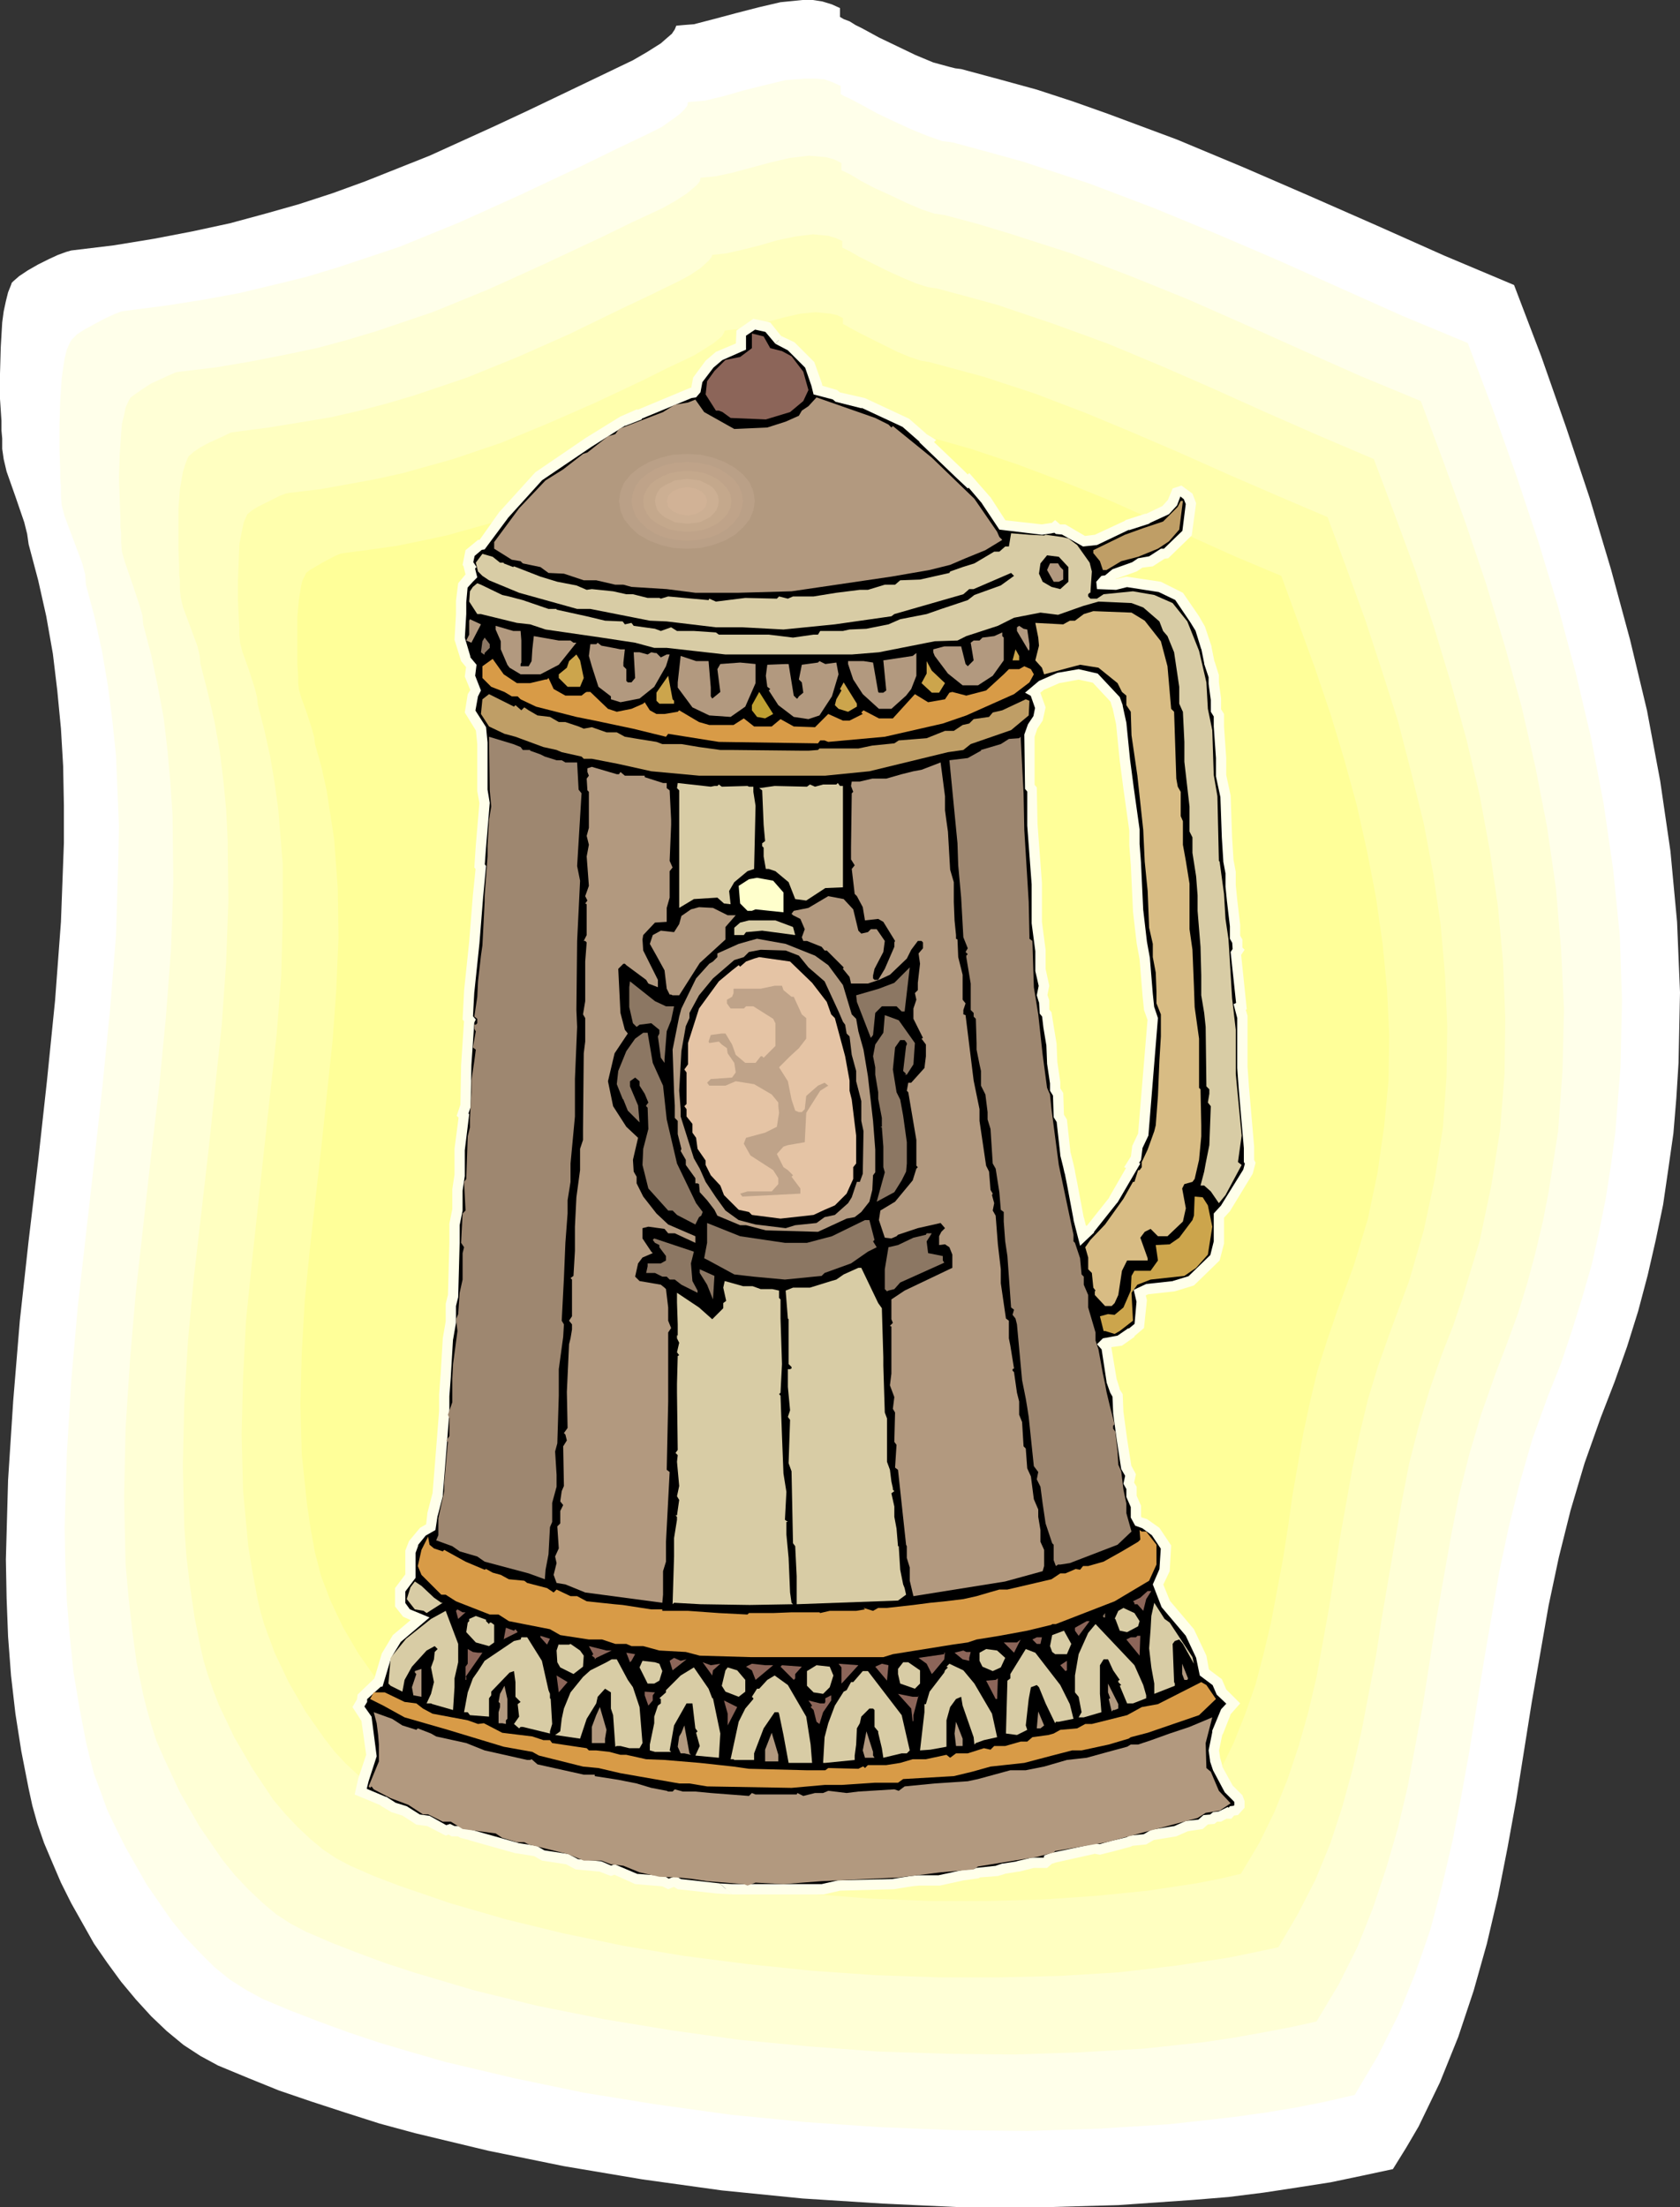 <?xml version="1.0" encoding="UTF-8" standalone="no"?>
<svg
   version="1.0"
   width="58.115mm"
   height="76.327mm"
   id="svg126"
   sodipodi:docname="Stein 2.wmf"
   xmlns:inkscape="http://www.inkscape.org/namespaces/inkscape"
   xmlns:sodipodi="http://sodipodi.sourceforge.net/DTD/sodipodi-0.dtd"
   xmlns="http://www.w3.org/2000/svg"
   xmlns:svg="http://www.w3.org/2000/svg">
  <rect width="100%" height="100%" fill="#333333" stroke="none"/>
  <sodipodi:namedview
     id="namedview126"
     pagecolor="#ffffff"
     bordercolor="#000000"
     borderopacity="0.25"
     inkscape:showpageshadow="2"
     inkscape:pageopacity="0.0"
     inkscape:pagecheckerboard="0"
     inkscape:deskcolor="#d1d1d1"
     inkscape:document-units="mm" />
  <defs
     id="defs1">
    <pattern
       id="WMFhbasepattern"
       patternUnits="userSpaceOnUse"
       width="6"
       height="6"
       x="0"
       y="0" />
  </defs>
  <path
     style="fill:#ffffff;fill-opacity:1;fill-rule:evenodd;stroke:none"
     d="m 82.752,7.872 -4.8,2.304 -4.608,2.208 -4.416,2.112 -4.32,2.016 -8.448,3.84 -8.448,3.36 -4.224,1.536 -4.416,1.44 -4.416,1.248 -4.608,1.248 L 25.152,30.24 20.16,31.2 14.88,32.064 9.312,32.736 8.64,32.928 7.584,33.312 6.336,33.888 4.992,34.56 3.648,35.328 2.496,36.096 1.728,36.768 1.536,36.96 1.44,37.248 1.056,38.208 0.768,39.36 0.48,40.704 0.288,42.144 0.096,45.408 0,48.864 v 3.264 l 0.192,2.88 v 1.248 l 0.096,1.056 v 1.344 L 0.48,60 l 0.384,1.632 1.152,3.264 1.152,3.36 0.384,1.536 0.192,1.344 1.248,4.704 1.056,4.704 0.864,4.896 0.576,4.8 0.48,4.992 0.288,4.896 0.096,5.088 v 4.992 L 7.968,120.48 7.2,130.752 6.144,141.216 4.992,151.68 3.744,162.144 2.592,172.608 1.728,183.072 1.056,193.44 l -0.288,10.368 0.096,5.088 0.192,4.992 0.384,5.088 0.576,4.992 0.768,4.896 0.96,4.896 0.48,2.208 0.672,2.4 0.864,2.496 1.056,2.496 1.152,2.688 1.344,2.688 2.976,5.28 1.728,2.496 1.824,2.496 1.92,2.304 2.016,2.208 2.016,1.92 2.208,1.824 2.208,1.44 2.304,1.248 3.936,1.632 4.032,1.632 4.224,1.44 4.416,1.44 4.512,1.44 4.608,1.248 9.6,2.304 9.888,2.016 10.272,1.728 10.368,1.44 10.56,1.056 10.56,0.672 10.368,0.48 h 10.368 l 9.984,-0.288 9.696,-0.672 4.704,-0.384 4.608,-0.576 4.416,-0.672 4.32,-0.672 4.128,-0.864 4.032,-0.864 1.728,-2.784 1.632,-2.784 2.784,-5.76 2.4,-5.952 2.016,-6.048 1.728,-6.144 1.44,-6.144 1.248,-6.336 1.152,-6.336 2.016,-12.672 2.208,-12.672 1.344,-6.336 1.536,-6.144 1.824,-6.144 2.112,-5.952 1.824,-4.704 1.632,-4.608 1.44,-4.608 1.248,-4.704 1.056,-4.608 0.96,-4.608 0.672,-4.608 0.672,-4.704 0.384,-4.608 0.288,-4.608 0.192,-9.216 -0.384,-9.216 -0.864,-9.216 -1.344,-9.216 -1.728,-9.216 -2.208,-9.216 -2.496,-9.216 -2.784,-9.312 -3.072,-9.216 -3.264,-9.312 -3.552,-9.312 -9.12,-3.84 -8.832,-3.936 -8.736,-3.84 -8.64,-3.744 -8.736,-3.648 -9.024,-3.36 -4.608,-1.632 -4.704,-1.536 -4.896,-1.344 -4.992,-1.344 -0.768,-0.096 -0.768,-0.192 -2.112,-0.576 -2.304,-0.96 -4.8,-2.304 -2.112,-1.152 -0.96,-0.48 -0.768,-0.48 -0.768,-0.288 -0.48,-0.288 V 1.056 L 108.768,0.576 107.52,0.192 106.272,0 h -1.344 l -2.88,0.288 -2.88,0.672 -2.976,0.768 -2.88,0.768 L 90.72,3.168 89.472,3.264 88.416,3.36 88.224,3.84 87.84,4.416 87.168,4.992 86.4,5.664 84.576,6.816 Z"
     id="path1" />
  <path
     style="fill:#ffffea;fill-opacity:1;fill-rule:evenodd;stroke:none"
     d="m 84.768,17.472 -4.416,2.112 -4.32,2.112 -8.16,3.84 -7.872,3.552 -7.776,3.168 -8.064,2.688 -4.128,1.248 -4.32,1.056 -4.416,1.056 -4.704,0.864 -4.896,0.768 -5.184,0.672 -0.672,0.096 -0.96,0.384 -1.248,0.576 -2.496,1.344 L 10.08,43.68 9.408,44.352 9.216,44.64 9.12,44.832 8.736,45.696 8.448,46.848 8.256,48.096 8.064,49.44 7.872,52.416 7.776,55.584 v 3.072 l 0.096,2.688 v 1.152 l 0.096,1.056 V 64.8 l 0.096,1.248 0.384,1.44 2.304,6.144 0.384,1.44 0.096,1.344 1.152,4.32 0.96,4.416 0.768,4.512 0.576,4.512 0.48,4.608 0.384,9.216 -0.096,4.704 -0.288,9.504 -0.768,9.6 -0.96,9.696 -1.056,9.696 -2.208,19.488 -0.864,9.792 -0.576,9.6 -0.288,9.6 0.096,4.8 0.192,4.704 0.384,4.608 0.48,4.704 0.768,4.608 0.864,4.512 0.48,2.016 0.576,2.208 0.864,2.304 0.864,2.4 1.152,2.4 1.248,2.496 2.784,4.896 3.264,4.704 1.728,2.112 1.92,2.016 1.92,1.92 2.016,1.632 2.112,1.344 2.112,1.152 3.648,1.536 3.744,1.44 3.936,1.44 4.032,1.344 4.224,1.248 4.32,1.248 8.928,2.112 9.216,1.92 9.504,1.536 9.696,1.344 9.792,0.96 9.792,0.672 9.792,0.384 9.504,0.096 9.312,-0.288 9.024,-0.576 4.416,-0.48 4.224,-0.48 4.128,-0.576 4.032,-0.672 3.84,-0.768 3.744,-0.864 3.072,-5.184 2.688,-5.376 2.208,-5.472 1.92,-5.568 1.536,-5.76 1.344,-5.76 1.152,-5.856 1.056,-5.856 1.92,-11.904 2.016,-11.712 1.248,-5.856 1.44,-5.76 1.632,-5.664 2.016,-5.568 1.728,-4.32 1.44,-4.32 1.344,-4.32 1.248,-4.32 0.96,-4.32 0.864,-4.32 0.672,-4.32 0.576,-4.32 0.672,-8.544 0.192,-8.64 -0.288,-8.544 -0.864,-8.544 -1.248,-8.64 -1.632,-8.544 -2.016,-8.544 -2.304,-8.64 -2.592,-8.544 -2.88,-8.64 -3.072,-8.64 -3.264,-8.64 -8.544,-3.552 -16.32,-7.296 -8.064,-3.456 -8.16,-3.36 -8.352,-3.168 -8.736,-2.88 -4.512,-1.248 -4.608,-1.248 -0.672,-0.096 -0.768,-0.096 -1.92,-0.672 -2.112,-0.864 -2.304,-1.056 -2.208,-1.056 -1.92,-1.056 -1.632,-0.864 -0.672,-0.288 -0.48,-0.288 v -1.056 l -1.056,-0.48 -1.056,-0.384 -1.248,-0.096 h -1.248 l -2.592,0.192 -2.784,0.672 -2.688,0.672 -2.688,0.768 -2.4,0.576 -2.208,0.192 -0.096,0.48 -0.384,0.48 -0.576,0.576 -0.768,0.576 -1.632,1.152 z"
     id="path2" />
  <path
     style="fill:#ffffd6;fill-opacity:1;fill-rule:evenodd;stroke:none"
     d="m 86.688,27.168 -4.128,1.92 -3.936,1.92 -7.584,3.552 -7.2,3.264 -7.296,2.976 -7.392,2.496 -3.84,1.152 -3.936,1.056 -4.128,0.864 -4.416,0.864 -4.512,0.768 -4.8,0.576 -0.576,0.096 -0.864,0.384 -2.304,1.056 -1.056,0.672 -0.96,0.672 -0.672,0.48 -0.288,0.48 -0.384,0.864 -0.192,0.96 -0.288,1.152 -0.096,1.248 -0.192,2.784 -0.096,2.976 0.096,2.784 0.096,2.592 v 1.056 l 0.096,0.864 v 1.248 l 0.096,1.152 0.384,1.344 0.96,2.784 0.96,2.88 0.384,1.344 0.096,1.152 1.056,4.032 0.864,4.128 0.768,4.128 0.48,4.128 0.384,4.224 0.288,4.32 0.096,8.64 -0.288,8.736 -0.672,8.928 -0.864,8.928 -1.056,9.024 -2.016,18.048 -0.768,8.928 -0.576,8.928 -0.192,8.928 0.192,8.736 0.384,4.32 0.48,4.32 0.576,4.224 0.864,4.224 0.48,1.92 0.576,2.016 0.672,2.112 0.96,2.208 2.112,4.512 2.592,4.512 2.976,4.32 1.632,2.016 1.728,1.824 1.824,1.728 1.824,1.536 1.92,1.248 2.016,1.056 3.36,1.44 3.456,1.344 3.648,1.344 3.84,1.248 7.776,2.304 8.256,2.016 8.64,1.728 8.736,1.44 8.928,1.248 9.12,0.864 9.024,0.672 9.024,0.288 8.832,0.096 8.64,-0.288 8.256,-0.48 7.968,-0.864 3.84,-0.576 3.744,-0.672 3.552,-0.672 3.456,-0.768 2.88,-4.8 2.496,-4.992 2.016,-5.088 1.728,-5.184 1.536,-5.28 1.248,-5.28 2.016,-10.848 1.728,-11.04 1.92,-10.848 1.056,-5.376 1.344,-5.376 1.536,-5.184 1.824,-5.184 1.536,-4.032 1.44,-3.936 1.248,-4.032 1.056,-3.936 0.96,-4.032 0.768,-3.936 1.248,-7.968 0.576,-7.968 0.192,-7.968 -0.384,-7.872 -0.672,-7.968 -1.152,-7.968 -1.536,-7.872 -1.824,-7.968 -2.208,-7.968 -2.4,-7.968 -2.688,-7.968 -2.88,-7.968 -2.976,-7.968 -7.872,-3.264 -7.584,-3.36 -7.488,-3.36 -7.392,-3.264 -7.584,-3.072 -7.776,-2.976 -8.064,-2.592 -4.128,-1.248 -4.32,-1.152 -0.576,-0.096 -0.768,-0.096 -1.728,-0.576 -2.016,-0.864 -2.016,-0.96 -2.112,-0.96 -1.824,-0.96 -0.768,-0.48 -0.672,-0.384 -0.576,-0.288 -0.48,-0.192 v -0.96 l -0.96,-0.48 -1.056,-0.288 -1.056,-0.096 -1.152,-0.096 -2.496,0.288 -2.496,0.576 -4.992,1.344 -2.208,0.48 -2.016,0.192 -0.096,0.48 -0.384,0.48 -0.576,0.48 -0.672,0.576 -1.632,1.056 z"
     id="path3" />
  <path
     style="fill:#ffffc1;fill-opacity:1;fill-rule:evenodd;stroke:none"
     d="m 88.704,36.768 -3.744,1.824 -3.648,1.728 -6.912,3.36 -6.72,2.976 -6.624,2.688 -6.816,2.304 -3.552,1.056 -3.648,0.96 -3.744,0.864 -4.032,0.672 -4.128,0.672 -4.416,0.576 -0.576,0.096 -0.768,0.384 -2.112,0.96 -1.056,0.576 -0.864,0.576 -0.672,0.576 -0.192,0.384 -0.288,0.768 -0.288,0.96 -0.384,2.208 -0.192,2.592 v 5.28 l 0.096,2.304 v 0.96 l 0.096,0.768 v 1.152 l 0.096,1.056 0.288,1.248 1.92,5.184 0.288,1.248 0.096,1.056 0.96,3.744 0.864,3.744 0.672,3.744 0.48,3.84 0.384,3.936 0.192,3.936 0.096,7.968 -0.288,8.064 -0.576,8.16 -1.728,16.416 -1.92,16.608 -0.768,8.256 -0.48,8.16 -0.192,8.16 0.192,8.064 0.288,3.936 0.48,3.936 0.576,3.936 0.768,3.84 0.384,1.728 0.576,1.92 0.672,1.92 0.768,2.016 2.016,4.224 2.4,4.128 2.688,4.032 1.536,1.824 1.632,1.728 1.632,1.536 1.728,1.44 1.728,1.152 1.824,0.96 3.072,1.344 3.264,1.248 6.72,2.304 7.296,2.112 7.488,1.824 7.872,1.632 8.064,1.344 8.256,1.056 8.352,0.864 8.256,0.576 8.256,0.288 h 8.16 l 7.872,-0.192 7.68,-0.48 7.392,-0.864 6.912,-1.056 3.264,-0.672 3.168,-0.672 2.592,-4.416 2.304,-4.512 1.92,-4.704 1.536,-4.704 1.344,-4.896 1.152,-4.896 1.92,-9.984 0.768,-4.992 0.864,-5.088 1.728,-9.984 0.96,-4.992 1.248,-4.896 1.44,-4.8 1.632,-4.704 1.44,-3.648 1.248,-3.744 2.208,-7.296 1.536,-7.296 1.152,-7.296 0.576,-7.296 0.096,-7.296 -0.288,-7.296 -0.672,-7.296 -1.056,-7.296 -1.344,-7.296 -1.728,-7.296 -2.016,-7.296 -2.208,-7.296 -2.4,-7.296 -2.688,-7.296 -2.784,-7.392 -7.2,-3.072 -7.008,-3.072 -6.816,-3.072 -6.816,-2.976 -6.912,-2.88 -7.104,-2.592 -7.392,-2.496 -3.84,-1.056 -3.936,-1.056 -0.576,-0.096 -0.672,-0.096 -1.536,-0.48 -1.824,-0.768 -1.92,-0.864 -1.92,-0.96 -1.728,-0.864 -1.344,-0.768 -0.576,-0.288 -0.384,-0.192 v -0.864 l -0.864,-0.384 -0.96,-0.288 -2.016,-0.192 -2.304,0.288 -2.304,0.48 -2.304,0.672 -2.304,0.576 -2.112,0.48 -1.824,0.192 -0.096,0.288 -0.384,0.48 -1.056,0.96 -1.44,0.96 z"
     id="path4" />
  <path
     style="fill:#ffffad;fill-opacity:1;fill-rule:evenodd;stroke:none"
     d="m 90.72,46.464 -3.456,1.632 -3.264,1.632 -3.264,1.536 -3.072,1.44 -6.144,2.688 -6.048,2.496 -6.24,2.112 -6.528,1.824 -3.456,0.768 -3.648,0.672 -3.744,0.672 -4.032,0.48 -0.48,0.096 -0.768,0.288 -1.92,0.96 -0.96,0.48 -0.768,0.48 -0.576,0.48 -0.192,0.384 -0.288,0.672 -0.192,0.864 -0.384,2.016 -0.192,4.8 v 2.4 l 0.096,2.112 0.096,1.632 v 0.96 l 0.096,0.96 0.288,1.152 0.864,2.4 0.768,2.4 0.288,1.152 0.096,0.96 0.864,3.36 0.768,3.456 0.576,3.456 0.48,3.456 0.576,7.104 v 7.296 l -0.192,7.296 -0.576,7.488 -1.632,14.976 -1.632,15.072 -0.768,7.584 -0.384,7.488 -0.192,7.392 0.192,7.296 0.672,7.2 0.576,3.552 0.672,3.552 0.384,1.632 0.48,1.632 1.344,3.648 1.824,3.84 2.208,3.84 2.496,3.552 1.344,1.728 1.44,1.536 1.536,1.44 1.536,1.248 1.632,1.056 1.632,0.864 5.76,2.304 6.24,2.112 6.528,1.92 6.912,1.728 7.2,1.44 7.296,1.248 7.584,0.96 7.584,0.768 7.488,0.576 7.584,0.288 h 7.392 l 7.2,-0.192 7.008,-0.48 6.72,-0.672 6.336,-0.96 2.976,-0.576 2.88,-0.672 2.4,-4.032 2.016,-4.128 1.728,-4.32 1.44,-4.32 1.248,-4.416 1.056,-4.512 1.632,-9.024 1.44,-9.216 1.632,-9.12 0.96,-4.512 1.056,-4.416 1.344,-4.416 1.536,-4.32 2.496,-6.72 1.92,-6.624 1.44,-6.72 1.056,-6.624 0.48,-6.72 0.096,-6.624 -0.288,-6.624 -0.576,-6.624 -0.96,-6.624 -1.248,-6.624 -1.632,-6.624 -1.728,-6.72 -2.112,-6.624 -2.208,-6.72 -2.4,-6.624 -2.496,-6.72 -6.528,-2.784 -6.432,-2.784 -6.24,-2.784 -6.24,-2.688 -6.24,-2.592 -6.528,-2.496 -6.72,-2.208 -7.104,-1.92 -1.152,-0.192 -1.44,-0.48 -1.632,-0.672 -3.456,-1.728 -1.536,-0.768 -1.248,-0.672 -0.48,-0.288 -0.384,-0.192 v -0.768 l -0.768,-0.384 -0.864,-0.192 -1.92,-0.192 -2.016,0.192 -2.112,0.48 -4.224,1.152 -1.92,0.384 -1.632,0.192 -0.096,0.288 -0.288,0.48 -1.056,0.864 -1.344,0.864 z"
     id="path5" />
  <path
     style="fill:#ffff99;fill-opacity:1;fill-rule:evenodd;stroke:none"
     d="m 92.64,56.064 -3.072,1.536 -2.976,1.44 -2.976,1.344 -2.784,1.344 -5.472,2.496 -5.472,2.208 -5.664,1.92 -5.856,1.632 -3.168,0.672 -3.264,0.672 -3.36,0.48 -3.648,0.48 -0.48,0.096 -0.672,0.288 -1.632,0.864 -1.632,0.96 -0.48,0.384 -0.192,0.384 -0.288,0.576 -0.192,0.768 -0.288,1.824 -0.192,2.112 v 6.24 l 0.096,1.536 v 0.864 l 0.096,0.864 0.288,1.056 0.768,2.112 0.672,2.112 0.288,1.056 0.096,0.864 0.864,3.072 0.672,3.072 0.96,6.24 0.48,6.432 0.096,6.528 -0.288,6.72 -0.48,6.624 -1.44,13.632 -1.536,13.632 -0.672,6.816 -0.384,6.72 -0.192,6.72 0.192,6.624 0.672,6.432 0.48,3.264 0.576,3.168 0.384,1.44 0.384,1.536 1.248,3.264 1.632,3.456 2.016,3.456 2.304,3.264 2.496,2.88 1.44,1.344 1.344,1.056 1.44,1.056 1.536,0.768 5.184,2.112 5.568,1.92 5.952,1.728 6.24,1.44 6.432,1.344 6.624,1.152 6.72,0.864 6.912,0.672 6.816,0.48 6.816,0.288 h 6.624 l 6.528,-0.192 6.336,-0.384 6.048,-0.672 5.76,-0.864 5.28,-1.152 2.208,-3.648 1.824,-3.744 1.536,-3.84 1.344,-3.84 1.056,-4.032 0.96,-4.032 1.536,-8.16 0.672,-4.224 0.576,-4.128 1.44,-8.256 0.864,-4.032 0.96,-4.032 1.248,-3.936 1.344,-3.936 2.208,-6.048 1.824,-6.048 1.248,-5.952 0.864,-6.048 0.576,-5.952 0.096,-6.048 -0.288,-5.952 -0.576,-5.952 -0.864,-6.048 -1.152,-5.952 -1.344,-6.048 -1.632,-5.952 -1.824,-6.048 -2.016,-5.952 -4.416,-12.096 -5.952,-2.496 -5.76,-2.592 -11.232,-4.992 -5.76,-2.304 -5.856,-2.208 -6.048,-2.016 -6.432,-1.824 -1.056,-0.192 -1.248,-0.384 -1.536,-0.576 -3.072,-1.536 -1.344,-0.672 -1.152,-0.672 -0.768,-0.384 v -0.672 l -0.768,-0.384 -0.768,-0.192 -1.728,-0.096 -1.824,0.192 -1.92,0.384 -1.92,0.48 -1.824,0.48 -1.728,0.384 -1.536,0.192 -0.096,0.288 -0.288,0.384 -0.864,0.768 -1.248,0.768 z"
     id="path6" />
  <path
     style="fill:#000000;fill-opacity:1;fill-rule:evenodd;stroke:none"
     d="m 145.824,91.392 -2.592,-2.784 -2.208,-0.48 -2.592,0.48 -2.208,0.96 -1.056,0.864 0.192,0.096 0.672,1.92 -0.288,1.44 -0.768,1.056 -0.384,1.152 v 6.72 l 0.384,0.384 v 4.608 l 0.576,7.68 v 5.088 l 0.48,3.648 v 2.592 l 0.48,2.016 -0.288,1.248 0.288,0.768 v 1.344 l 0.384,0.384 0.192,1.632 0.384,2.304 0.096,2.4 0.384,2.592 v 0.864 l 0.384,0.672 0.096,2.784 0.384,0.672 0.48,4.32 0.384,1.536 0.192,0.864 0.288,1.44 0.864,4.608 0.576,2.304 0.96,-0.96 2.976,-3.744 2.592,-4.512 -0.192,-0.096 0.576,-0.864 0.192,-1.44 0.768,-1.728 1.248,-15.072 -0.48,-1.344 -0.192,-1.824 -0.384,-4.704 -0.384,-2.112 -0.48,-4.128 -0.288,-6.144 -0.192,-2.496 v -1.92 l -0.768,-5.472 -0.288,-2.208 -0.192,-1.44 -0.48,-4.8 -0.48,-2.208 z m -44.064,-46.944 1.728,0.864 2.4,2.4 0.864,2.496 0.192,0.768 2.208,0.576 0.384,0.384 3.36,0.768 5.568,2.592 2.208,1.92 0.672,0.384 -0.192,0.192 4.32,4.128 1.056,1.056 0.192,-0.192 2.208,2.592 2.112,3.264 5.184,0.576 1.248,-0.192 h 0.288 l 0.192,-0.192 0.384,0.384 h 0.768 l 2.592,1.536 1.536,-0.192 4.128,-1.92 2.688,-0.864 2.4,-1.152 0.864,-0.96 0.48,-1.344 0.576,-0.192 0.96,0.768 0.384,0.96 -0.48,3.84 -2.784,2.688 h -0.48 l -1.44,0.96 -1.44,0.192 -0.768,0.576 -2.592,0.864 -1.056,0.864 h -0.384 L 144,76.224 v 0.192 h 1.824 l 1.44,-0.384 4.32,0.672 2.592,1.248 2.016,2.976 0.768,1.248 0.768,2.496 0.384,1.92 0.576,1.728 v 0.96 l 0.288,2.112 v 1.44 l 0.384,0.672 v 1.44 l 0.288,4.128 v 2.304 l 0.576,2.688 0.192,5.376 0.192,3.072 0.288,1.536 v 1.728 l 0.192,1.92 0.384,3.264 v 1.536 l 0.288,0.48 v 1.152 l 0.096,0.096 -0.288,0.384 0.768,6.912 -0.288,0.096 0.384,1.248 v 6.624 l 0.192,2.688 0.672,7.776 v 1.728 l 0.192,0.384 -0.288,1.056 -2.976,4.8 -0.864,0.96 v 3.552 l -0.48,1.92 -3.168,3.072 -2.208,0.672 -3.456,0.384 -1.056,0.48 0.288,1.056 -0.288,3.264 -1.056,0.864 -1.536,1.056 -1.92,0.288 -0.192,0.192 0.384,0.384 0.672,4.416 0.384,1.248 0.384,0.672 0.096,2.208 0.48,3.552 0.576,3.648 0.576,0.96 -0.288,1.056 0.384,0.672 v 1.056 l 0.576,1.344 v 1.344 l 0.288,0.672 0.864,0.192 1.44,1.056 1.344,2.016 -0.192,2.976 -0.864,1.92 1.056,2.592 3.072,3.648 1.536,3.264 0.384,2.016 1.728,1.248 0.48,1.248 1.632,1.536 -1.056,1.152 -1.056,2.688 -0.48,2.304 0.192,1.248 0.288,1.056 1.536,2.784 1.152,1.152 0.192,0.48 v 0.576 l -0.48,0.576 h -0.48 l -0.384,0.48 h -0.096 l -0.192,-0.192 -0.96,0.48 h -0.576 l -0.384,0.384 h -0.864 l -0.672,0.672 -1.728,0.192 -1.632,0.672 -2.88,0.48 -1.056,0.576 -1.824,0.192 -0.288,0.192 -2.016,0.48 -1.728,0.48 -0.864,-0.192 -0.192,0.192 -4.992,1.056 -0.672,0.192 v 0.192 l -0.384,0.288 h -1.728 l -1.92,0.48 -1.824,0.288 -0.864,0.288 -2.496,0.192 -0.192,0.192 -1.824,0.192 -3.072,0.672 h -2.688 l -0.96,0.096 -2.4,0.384 -7.104,0.192 -2.016,0.48 H 95.712 l -1.728,-0.096 -5.184,-0.576 -0.576,-0.384 -0.864,0.384 -0.672,-0.384 -3.456,-0.288 -2.88,-1.248 -0.48,0.192 -1.44,-0.576 -2.976,-0.288 -1.344,-0.672 -3.072,-0.48 -1.056,-0.576 -2.4,-0.384 -6.144,-1.728 -0.96,-0.192 -0.384,-0.288 h -0.864 l -0.48,-0.288 -0.48,0.192 -2.304,-1.248 -1.344,-0.192 -1.728,-1.152 -1.44,-0.384 -1.344,-0.864 -2.976,-1.248 0.384,-1.536 1.056,-3.168 -0.672,-4.8 -1.056,-1.536 0.48,-0.864 v -0.48 l 2.112,-1.92 h 0.096 l 0.96,-3.456 1.344,-2.208 3.072,-2.592 -1.824,-0.768 -0.768,-1.056 v -2.016 l 1.344,-1.728 v -3.264 l 0.384,-1.056 1.248,-1.536 1.056,-0.576 0.192,-1.632 0.672,-2.592 0.288,-3.552 0.576,-7.296 V 182.4 l 0.192,-2.592 0.288,-4.8 0.384,-2.208 v -2.304 l 0.288,-1.056 0.192,-7.008 v -2.4 l 0.384,-1.92 v -2.592 l 0.288,-1.92 v -3.36 l 0.576,-4.416 -0.192,-0.192 0.384,-1.056 0.096,-5.376 0.384,-5.664 0.096,-0.192 -0.288,-0.288 0.192,-3.456 0.672,-6.432 0.48,-6.048 0.384,-3.744 -0.192,-0.192 0.192,-2.592 0.48,-5.664 -0.288,-1.632 v -6.144 l -0.192,-1.92 -1.44,-2.208 0.384,-2.112 0.384,-0.672 -0.768,-1.92 0.192,-1.248 -0.768,-0.96 -0.768,-2.592 0.192,-3.264 v -1.632 l 0.192,-2.112 0.864,-0.96 0.288,-0.288 -0.288,-1.152 0.096,-0.096 -0.288,-0.384 0.288,-1.344 1.248,-1.056 h 0.384 l 2.784,-3.936 4.608,-5.088 6.528,-4.416 4.416,-2.784 2.208,-0.864 6.72,-2.784 h 0.384 l 0.288,-0.384 0.192,-1.344 1.536,-2.016 1.248,-1.056 2.88,-1.248 v -1.824 l 1.728,-1.152 1.728,0.384 z"
     id="path7" />
  <path
     style="fill:#ffffea;fill-opacity:1;fill-rule:nonzero;stroke:none"
     d="m 146.4,91.104 -2.88,-3.072 -2.496,-0.576 -2.784,0.48 -2.4,1.056 -1.824,1.536 1.056,0.576 -0.384,-0.384 0.672,1.92 v -0.288 l -0.288,1.44 0.096,-0.288 -0.768,1.152 -0.48,1.344 0.096,7.104 0.48,0.576 -0.192,-0.48 v 4.704 l 0.576,7.68 v -0.096 5.184 l 0.48,3.648 v -0.096 2.688 l 0.48,2.112 v -0.384 l -0.288,1.44 0.288,0.96 v -0.192 l 0.096,1.632 0.48,0.576 -0.192,-0.384 0.192,1.632 0.384,2.304 v -0.096 l 0.096,2.4 v 0.096 l 0.384,2.592 v -0.096 1.056 l 0.48,0.768 -0.096,-0.288 0.096,2.976 0.48,0.768 -0.096,-0.192 0.48,4.32 v 0.096 l 0.384,1.536 0.192,0.864 v -0.096 l 0.288,1.44 0.864,4.608 v 0.096 l 0.864,3.36 1.824,-1.728 v -0.096 l 2.976,-3.744 0.096,-0.096 2.976,-5.088 -0.864,-0.384 0.288,0.96 0.672,-1.056 0.192,-1.536 -0.096,0.192 0.864,-1.824 1.248,-15.36 -0.48,-1.44 v 0.096 l -0.192,-1.824 -0.384,-4.704 -0.384,-2.112 -0.48,-4.128 v 0.096 l -0.288,-6.144 V 112.8 l -0.192,-2.496 v 0.096 -2.016 l -0.768,-5.472 -0.288,-2.208 -0.192,-1.44 -0.48,-4.8 -0.48,-2.208 V 92.16 l -0.384,-1.056 -1.248,0.48 0.288,0.96 v -0.096 l 0.48,2.208 0.48,4.8 0.192,1.44 0.288,2.208 0.768,5.472 v -0.096 1.92 0.096 l 0.192,2.496 v -0.096 l 0.288,6.144 v 0.096 l 0.48,4.128 0.384,2.112 0.384,4.704 0.192,1.92 0.48,1.344 v -0.288 l -1.248,15.072 0.096,-0.192 -0.864,1.824 -0.192,1.536 0.096,-0.288 -0.96,1.536 0.864,0.384 -0.288,-0.864 -2.592,4.512 0.096,-0.096 -2.976,3.744 v -0.096 l -0.96,0.96 1.152,0.288 -0.576,-2.304 v 0.096 l -0.864,-4.608 -0.288,-1.44 v -0.096 l -0.192,-0.864 -0.384,-1.536 v 0.096 l -0.48,-4.416 -0.48,-0.768 0.096,0.288 -0.096,-2.976 -0.48,-0.768 0.096,0.288 v -0.864 -0.096 l -0.384,-2.592 v 0.096 l -0.096,-2.4 v -0.096 l -0.384,-2.304 -0.288,-1.824 -0.48,-0.576 0.192,0.48 v -1.44 l -0.288,-0.864 v 0.384 l 0.288,-1.44 -0.48,-2.208 v 0.192 -2.592 -0.096 l -0.48,-3.648 v 0.096 -5.088 -0.096 l -0.576,-7.68 v 0.096 l -0.096,-4.896 -0.48,-0.576 0.192,0.48 v -6.72 0.192 l 0.384,-1.152 -0.096,0.192 0.768,-1.152 0.384,-1.728 -0.864,-2.4 -0.384,-0.192 0.096,1.056 1.056,-0.864 -0.096,0.096 2.208,-0.96 -0.192,0.096 2.592,-0.48 h -0.192 l 2.208,0.48 -0.384,-0.192 2.592,2.784 -0.192,-0.288 z"
     id="path8" />
  <path
     style="fill:#ffffea;fill-opacity:1;fill-rule:nonzero;stroke:none"
     d="m 101.376,44.928 1.824,0.96 -0.192,-0.096 2.4,2.4 -0.192,-0.288 0.864,2.496 0.288,1.152 2.592,0.672 -0.288,-0.192 0.576,0.48 3.456,0.864 -0.096,-0.096 5.568,2.592 -0.192,-0.096 2.304,2.016 0.768,0.384 -0.192,-1.056 -0.672,0.672 4.8,4.608 1.536,1.44 0.672,-0.576 h -0.96 l 2.208,2.592 -0.096,-0.096 2.304,3.456 5.568,0.672 1.344,-0.192 h -0.096 l 0.576,-0.096 0.384,-0.288 h -0.96 l 0.576,0.48 1.056,0.096 -0.384,-0.096 2.88,1.632 1.824,-0.192 4.224,-2.016 -0.096,0.096 2.688,-0.864 0.096,-0.096 2.496,-1.152 1.056,-1.152 0.576,-1.536 -0.48,0.48 0.576,-0.192 -0.576,-0.192 0.96,0.768 -0.192,-0.192 0.384,0.96 -0.096,-0.384 -0.48,3.84 0.192,-0.384 -2.784,2.688 0.48,-0.192 h -0.672 l -1.632,1.056 0.288,-0.096 -1.632,0.288 -0.864,0.576 0.192,-0.096 -2.688,0.96 -1.152,0.96 0.384,-0.192 -0.672,0.096 -0.672,0.768 0.096,0.96 2.496,0.096 1.536,-0.384 h -0.288 l 4.32,0.672 -0.192,-0.096 2.592,1.248 -0.288,-0.192 2.016,2.976 0.768,1.248 -0.096,-0.192 0.768,2.496 v -0.096 l 0.384,1.92 v 0.096 l 0.576,1.728 v -0.192 1.056 l 0.288,2.112 v -0.096 1.632 l 0.48,0.768 -0.096,-0.288 v 1.44 l 0.288,4.128 v 2.4 l 0.576,2.688 v -0.096 l 0.192,5.376 0.192,3.072 v 0.096 l 0.288,1.536 v -0.096 1.824 l 0.192,1.92 0.384,3.264 v -0.096 1.728 l 0.384,0.672 -0.096,-0.384 0.096,1.44 0.192,0.288 -0.096,-0.864 -0.384,0.576 0.768,7.2 0.48,-0.768 -0.864,0.384 0.48,1.824 v -0.192 6.72 l 0.192,2.688 0.672,7.776 v -0.096 1.92 l 0.288,0.48 -0.096,-0.48 -0.288,1.056 0.096,-0.192 -2.976,4.8 0.096,-0.096 -1.056,1.152 v 3.84 -0.192 l -0.48,1.92 0.192,-0.288 -3.168,3.072 0.288,-0.192 -2.208,0.672 h 0.096 l -3.552,0.384 -1.632,0.768 0.384,1.632 v -0.288 l -0.288,3.264 0.288,-0.384 -1.056,0.864 v -0.096 l -1.536,1.056 0.288,-0.096 -2.112,0.384 -0.768,0.768 0.768,0.864 -0.192,-0.384 0.672,4.416 v 0.096 l 0.48,1.344 0.384,0.672 -0.096,-0.288 0.096,2.208 v 0.096 l 0.48,3.552 0.576,3.744 0.672,1.152 -0.096,-0.576 -0.288,1.344 0.48,0.864 -0.096,-0.288 v 1.152 l 0.672,1.536 -0.096,-0.288 v 1.44 l 0.576,1.056 1.056,0.384 -0.192,-0.096 1.44,1.056 -0.192,-0.192 1.344,2.016 -0.096,-0.384 -0.192,2.976 0.096,-0.288 -0.96,2.208 1.152,2.976 3.168,3.744 -0.096,-0.192 1.536,3.264 -0.096,-0.192 0.48,2.304 1.92,1.44 -0.288,-0.288 0.576,1.344 1.728,1.632 v -0.96 l -1.152,1.248 -1.152,2.784 v 0.192 l -0.48,2.4 0.192,1.344 v 0.096 l 0.384,1.152 1.536,2.88 1.248,1.248 -0.096,-0.192 0.192,0.48 -0.096,-0.288 v 0.576 l 0.192,-0.384 -0.48,0.576 0.48,-0.288 -0.768,0.096 -0.576,0.672 0.48,-0.288 h -0.096 l 0.48,0.192 -0.576,-0.48 -1.344,0.672 0.288,-0.096 -0.864,0.096 -0.576,0.48 0.48,-0.192 -1.152,0.096 -0.864,0.768 0.384,-0.192 -1.824,0.192 -1.728,0.768 0.192,-0.096 -2.976,0.48 -1.152,0.672 0.192,-0.096 -1.92,0.192 -0.48,0.288 0.192,-0.096 -2.016,0.48 -1.728,0.48 H 144 l -1.248,-0.192 -0.48,0.384 0.384,-0.192 -4.992,1.056 h -0.096 l -1.056,0.384 -0.096,0.672 0.288,-0.576 -0.384,0.288 0.384,-0.096 h -1.824 l -2.016,0.48 h 0.096 l -1.824,0.288 h -0.096 l -0.864,0.288 h 0.096 l -2.688,0.288 -0.384,0.288 0.384,-0.192 -1.824,0.192 -3.072,0.672 H 122.784 120 l -0.96,0.096 -2.4,0.384 h 0.096 l -7.2,0.192 -2.112,0.48 h 0.192 -11.904 l -1.728,-0.096 h 0.096 l 1.632,1.44 h 12 l 2.112,-0.48 h -0.192 l 7.104,-0.192 h 0.096 l 2.4,-0.384 0.96,-0.096 h -0.096 2.784 l 3.072,-0.672 2.016,-0.288 0.384,-0.288 -0.384,0.192 2.496,-0.192 0.96,-0.288 h -0.096 l 1.824,-0.288 h 0.096 l 1.92,-0.48 h -0.192 1.92 l 0.768,-0.672 0.096,-0.48 -0.48,0.672 0.672,-0.192 h -0.096 l 5.184,-1.152 0.384,-0.288 -0.672,0.192 1.056,0.192 1.92,-0.48 2.112,-0.576 0.384,-0.192 -0.288,0.096 1.92,-0.192 1.152,-0.672 -0.192,0.096 2.976,-0.48 1.728,-0.768 -0.192,0.096 1.92,-0.288 0.864,-0.768 -0.48,0.192 1.152,-0.096 0.576,-0.48 -0.48,0.192 h 0.768 l 1.056,-0.576 -0.768,-0.096 0.384,0.288 h 0.672 l 0.576,-0.672 -0.48,0.288 0.768,-0.096 0.864,-0.96 v -0.864 l -0.288,-0.768 -1.248,-1.248 0.096,0.192 -1.536,-2.784 0.096,0.096 -0.288,-1.056 v 0.096 l -0.192,-1.248 v 0.192 l 0.48,-2.304 v 0.192 l 1.056,-2.688 -0.192,0.192 1.44,-1.632 -2.016,-2.016 0.192,0.192 -0.576,-1.344 -1.92,-1.44 0.288,0.48 -0.384,-2.112 -1.632,-3.456 -3.168,-3.744 0.096,0.192 -1.056,-2.592 v 0.576 l 0.96,-2.016 0.192,-3.36 -1.536,-2.304 -1.632,-1.152 -0.96,-0.288 0.384,0.384 -0.288,-0.672 0.096,0.288 v -1.44 l -0.672,-1.536 0.096,0.288 v -1.248 l -0.48,-0.768 0.096,0.48 0.288,-1.344 -0.672,-1.248 0.096,0.288 -0.576,-3.648 -0.48,-3.552 v 0.096 l -0.096,-2.4 -0.48,-0.768 0.096,0.096 -0.384,-1.248 v 0.096 l -0.768,-4.608 -0.48,-0.576 v 0.96 l 0.192,-0.192 -0.384,0.192 2.112,-0.288 1.632,-1.152 v -0.096 l 1.248,-1.056 0.384,-3.648 -0.288,-1.152 -0.384,0.768 1.056,-0.48 -0.192,0.096 3.456,-0.384 2.496,-0.768 3.36,-3.264 0.576,-2.208 v -3.648 l -0.192,0.48 0.96,-1.056 2.976,-4.896 0.384,-1.44 -0.288,-0.576 0.096,0.288 v -1.728 -0.096 l -0.672,-7.776 -0.192,-2.688 v 0.096 -6.72 l -0.384,-1.344 -0.48,0.864 0.768,-0.384 -0.768,-7.392 -0.096,0.48 0.576,-0.864 -0.48,-0.48 0.192,0.48 v -1.344 l -0.384,-0.672 0.096,0.384 v -1.536 -0.096 l -0.384,-3.264 -0.192,-1.92 v 0.096 -1.824 l -0.288,-1.536 v 0.096 l -0.192,-3.072 -0.192,-5.472 -0.576,-2.688 v 0.096 -2.304 l -0.288,-4.128 v -1.632 l -0.48,-0.768 0.096,0.288 v -1.44 -0.096 L 159.36,89.184 V 89.28 88.224 L 158.784,86.4 v 0.096 L 158.4,84.576 V 84.48 l -0.864,-2.592 -0.768,-1.344 -2.112,-3.072 -2.88,-1.44 -4.512,-0.672 -1.632,0.384 H 145.824 144 l 0.672,0.672 v -0.192 l -0.096,0.384 0.288,-0.384 -0.576,0.288 h 0.576 l 1.248,-1.056 -0.192,0.192 2.688,-0.96 0.864,-0.576 -0.288,0.096 1.536,-0.192 1.632,-1.056 -0.384,0.096 0.768,-0.096 3.072,-2.976 0.576,-4.224 -0.48,-1.248 -1.44,-1.056 -1.152,0.384 -0.672,1.632 0.192,-0.288 -0.864,0.96 0.192,-0.096 -2.4,1.152 0.096,-0.096 -2.688,0.864 -0.096,0.096 -4.128,1.92 0.192,-0.096 -1.536,0.192 0.48,0.096 -2.784,-1.632 h -0.96 l 0.48,0.192 -0.864,-0.768 -0.672,0.576 0.48,-0.192 h -0.288 -0.096 l -1.248,0.192 h 0.192 l -5.184,-0.576 0.48,0.288 -2.112,-3.264 -0.096,-0.096 -2.688,-3.072 -0.672,0.672 h 0.96 l -1.056,-1.056 -4.32,-4.128 v 0.96 l 0.768,-0.768 -1.44,-0.864 0.192,0.096 -2.304,-2.016 -5.76,-2.688 -3.36,-0.768 0.288,0.192 -0.576,-0.48 -2.304,-0.672 0.48,0.48 -0.192,-0.768 -0.96,-2.688 -2.592,-2.592 -1.824,-0.864 0.192,0.192 z"
     id="path9" />
  <path
     style="fill:#ffffea;fill-opacity:1;fill-rule:nonzero;stroke:none"
     d="m 94.08,246.144 -5.184,-0.576 0.288,0.096 -0.864,-0.48 -1.248,0.48 h 0.576 l -0.768,-0.48 -3.552,-0.288 0.192,0.096 -3.168,-1.344 -0.768,0.288 h 0.576 l -1.536,-0.672 -3.072,-0.288 0.192,0.096 -1.44,-0.768 -3.168,-0.48 0.192,0.096 -1.152,-0.672 -2.496,-0.384 h 0.096 l -6.144,-1.728 h -0.096 l -0.96,-0.192 0.288,0.096 -0.576,-0.384 h -1.056 l 0.384,0.096 -0.768,-0.384 -0.864,0.288 h 0.576 l -2.4,-1.344 -1.44,-0.192 0.288,0.096 -1.824,-1.152 -1.536,-0.48 0.192,0.096 -1.344,-0.864 H 50.4 l -2.976,-1.248 0.384,0.768 0.384,-1.536 1.056,-3.264 -0.672,-5.184 -1.152,-1.632 v 0.672 L 48,222.432 v -0.672 l -0.192,0.48 2.112,-1.92 -0.48,0.192 0.576,-0.096 1.152,-3.84 -0.096,0.192 1.344,-2.208 -0.096,0.096 3.84,-3.264 -2.784,-1.152 0.288,0.192 -0.768,-1.056 0.096,0.384 v -2.016 l -0.096,0.384 1.44,-1.92 v -3.456 0.192 l 0.384,-1.056 -0.192,0.192 1.248,-1.536 -0.192,0.192 1.344,-0.768 0.288,-1.92 v 0.096 l 0.672,-2.592 v -0.096 l 0.288,-3.552 0.576,-7.296 v -2.208 0.096 l 0.192,-2.592 v -0.096 l 0.288,-4.8 v 0.096 l 0.384,-2.208 v -2.4 0.192 l 0.288,-1.152 0.192,-7.104 v -2.4 0.096 l 0.384,-1.92 v -2.688 0.096 l 0.288,-1.92 v -3.456 0.096 l 0.576,-4.704 -0.384,-0.48 0.192,0.672 0.384,-1.152 0.096,-5.472 0.384,-5.664 -0.096,0.288 0.288,-0.576 -0.576,-0.672 0.192,0.48 0.192,-3.456 v 0.096 l 0.672,-6.432 0.48,-6.048 0.384,-4.032 -0.384,-0.48 0.192,0.576 0.192,-2.592 0.48,-5.76 -0.288,-1.728 v 0.096 -6.24 l -0.192,-2.016 -1.536,-2.4 0.096,0.48 0.384,-2.112 -0.096,0.192 0.48,-0.96 -0.864,-2.208 0.096,0.384 0.192,-1.536 -0.96,-1.152 0.192,0.192 -0.768,-2.592 v 0.192 l 0.192,-3.264 v -1.632 0.096 l 0.192,-2.112 -0.192,0.384 0.864,-0.96 0.576,-0.576 -0.384,-1.536 -0.192,0.672 0.48,-0.48 -0.576,-0.864 0.096,0.48 0.288,-1.344 -0.192,0.384 1.248,-1.056 -0.48,0.192 0.672,-0.096 3.072,-4.128 -0.096,0.096 4.608,-5.088 -0.096,0.096 6.528,-4.416 4.416,-2.784 -0.096,0.096 2.208,-0.864 V 54.72 l 6.72,-2.784 -0.288,0.096 0.672,-0.096 0.576,-0.672 0.288,-1.536 -0.096,0.288 1.536,-2.016 -0.096,0.096 1.248,-1.056 -0.192,0.096 3.264,-1.44 v -2.208 l -0.288,0.576 1.728,-1.152 -0.576,0.096 1.728,0.384 -0.288,-0.288 1.536,1.824 0.864,-0.864 -1.536,-1.92 -2.208,-0.48 -2.208,1.536 -0.096,2.112 0.384,-0.576 -2.976,1.248 -1.344,1.152 -1.632,2.208 -0.288,1.536 0.096,-0.288 -0.288,0.384 0.576,-0.288 h -0.48 l -6.912,2.88 v -0.096 l -2.208,0.96 -4.512,2.784 -6.624,4.512 -4.608,5.088 -0.096,0.096 -2.784,3.936 0.576,-0.288 h -0.576 l -1.632,1.344 -0.384,1.92 0.384,0.576 0.096,-0.864 -0.384,0.384 0.384,1.536 0.192,-0.672 -0.288,0.288 -0.96,1.152 -0.288,2.304 v 0.096 1.632 l -0.192,3.36 0.864,2.784 0.864,1.056 -0.192,-0.48 -0.192,1.44 0.864,2.112 v -0.576 l -0.48,0.768 -0.384,2.4 1.536,2.496 -0.096,-0.288 0.192,1.92 v -0.096 6.24 l 0.288,1.632 v -0.192 l -0.48,5.664 -0.192,2.88 0.384,0.48 -0.192,-0.576 -0.384,3.744 -0.48,6.048 -0.672,6.432 v 0.096 l -0.192,3.648 0.48,0.576 -0.096,-0.768 -0.192,0.288 -0.384,5.856 -0.096,5.376 v -0.192 l -0.48,1.44 0.48,0.48 -0.192,-0.576 -0.576,4.416 v 0.096 3.36 -0.096 l -0.288,1.92 v 0.096 2.592 -0.096 l -0.384,1.92 v 2.496 l -0.192,7.008 v -0.192 l -0.288,1.152 v 2.4 -0.096 l -0.384,2.208 v 0.096 l -0.288,4.8 v -0.096 l -0.192,2.592 v 0.096 2.112 -0.096 l -0.576,7.296 -0.288,3.552 v -0.096 l -0.672,2.592 v 0.096 l -0.192,1.632 0.384,-0.48 -1.152,0.672 -1.44,1.728 -0.48,1.248 v 3.36 l 0.096,-0.384 -1.44,1.92 v 2.4 l 1.056,1.344 1.92,0.864 -0.192,-1.056 -3.072,2.592 -1.44,2.4 -1.056,3.552 0.672,-0.48 h -0.384 l -2.4,2.304 -0.096,0.768 0.096,-0.288 -0.672,1.152 1.248,1.92 -0.096,-0.288 0.672,4.8 v -0.288 l -1.056,3.168 -0.48,2.112 3.456,1.44 h -0.096 l 1.44,0.864 1.536,0.48 -0.192,-0.096 1.92,1.248 1.44,0.192 -0.192,-0.096 2.592,1.344 0.768,-0.288 H 58.368 L 59.04,240 h 1.056 l -0.384,-0.096 0.48,0.288 1.152,0.288 h -0.096 l 6.144,1.728 h 0.096 l 2.4,0.384 -0.192,-0.096 1.152,0.672 3.168,0.48 -0.192,-0.096 1.44,0.768 3.072,0.288 -0.192,-0.096 1.728,0.672 0.768,-0.288 h -0.576 l 2.976,1.344 3.552,0.288 -0.192,-0.096 0.96,0.48 1.152,-0.48 H 87.84 l 0.768,0.48 5.28,0.576 h 0.096 l 1.728,0.096 z"
     id="path10" />
  <path
     style="fill:#8c6559;fill-opacity:1;fill-rule:evenodd;stroke:none"
     d="m 100.704,45.504 1.536,0.384 1.248,0.672 1.536,2.016 0.672,2.4 -0.672,1.44 -1.728,1.44 -3.168,0.96 -4.608,-0.192 -1.056,-0.768 -0.48,-0.192 H 93.6 l -1.344,-2.112 0.192,-1.728 0.96,-1.344 1.44,-1.44 1.92,-0.384 1.536,-1.152 v -1.92 l 1.536,0.384 z"
     id="path11" />
  <path
     style="fill:#b2997f;fill-opacity:1;fill-rule:evenodd;stroke:none"
     d="m 116.16,55.488 0.384,0.384 0.192,-0.192 5.088,4.128 5.568,5.376 2.976,4.32 0.288,0.672 0.384,0.384 -2.208,1.344 -2.592,1.056 -2.016,0.864 -2.688,0.672 -4.992,0.864 -13.056,1.92 -6.912,0.192 H 90.912 L 87.168,76.992 82.56,76.704 81.504,76.416 H 80.448 L 77.952,75.84 H 76.32 l -2.592,-0.864 -2.016,-0.096 -1.056,-0.768 -2.304,-0.48 -0.288,-0.288 -1.152,-0.192 -2.304,-1.44 v -0.864 l 3.264,-4.416 3.456,-3.648 2.304,-1.44 2.592,-2.016 0.576,-0.192 2.688,-2.112 0.96,-0.288 0.48,-0.672 5.76,-2.208 1.536,-0.96 1.728,-0.288 0.96,-0.384 1.152,1.632 3.936,2.208 4.32,-0.192 2.4,-0.768 1.728,-0.768 0.384,-0.672 0.864,-0.576 1.056,-1.152 7.68,2.688 z"
     id="path12" />
  <path
     style="fill:#bf9e66;fill-opacity:1;fill-rule:evenodd;stroke:none"
     d="m 154.176,69.216 -1.344,1.536 -1.44,0.96 -2.592,1.056 -2.208,0.576 -1.92,1.152 h -0.48 l -0.384,-1.152 -0.864,-1.056 v -0.384 l 4.128,-2.016 2.4,-0.864 2.592,-0.864 1.92,-1.92 0.384,-0.768 h 0.288 z"
     id="path13" />
  <path
     style="fill:#d8cca5;fill-opacity:1;fill-rule:evenodd;stroke:none"
     d="m 136.512,69.984 0.192,-0.096 2.112,0.288 0.864,0.192 1.152,0.864 1.632,2.304 0.288,1.152 -0.192,2.784 h -0.096 l -0.192,0.192 v 0.288 l 0.288,0.288 h 0.864 l 0.864,-0.576 3.84,-0.384 2.784,0.48 2.4,1.056 1.92,2.4 1.536,3.84 0.96,4.128 0.192,3.456 0.576,2.784 0.192,5.856 0.48,2.784 0.192,8.448 0.096,0.096 0.576,4.224 0.192,3.264 0.384,2.592 0.096,1.44 0.384,6.336 0.48,4.128 v 5.76 l 0.192,2.016 0.576,6.048 -0.48,3.456 0.48,0.384 -2.112,3.936 -0.864,1.056 -1.056,-1.536 -0.864,-0.768 h -0.48 l 0.48,-1.824 0.192,-1.056 0.48,-2.4 0.192,-5.088 -0.384,-0.48 0.192,-1.152 v -0.576 l -0.384,-0.384 -0.096,-7.776 -0.192,-1.824 -0.384,-2.304 v -2.592 l -0.096,-3.744 -0.384,-4.704 v -2.016 l -0.192,-2.496 -0.48,-3.072 v -2.016 l -0.384,-0.768 v -3.264 l -0.672,-5.856 V 96.96 l -0.192,-3.936 -0.096,-0.192 -0.384,-0.864 V 89.76 l -0.672,-4.512 -0.864,-2.112 -0.576,-0.672 -0.48,-1.248 -2.112,-1.824 -1.536,-0.576 -4.32,-0.192 -2.016,0.576 -3.264,1.152 -2.304,-0.288 -3.456,0.672 -2.112,1.056 -4.128,1.344 -1.152,0.576 -2.976,0.096 -7.296,1.44 -3.552,0.288 H 94.848 l -7.68,-0.864 H 85.536 L 83.04,84 78.624,83.328 71.328,82.272 69.312,81.6 67.584,81.408 63.264,80.352 62.88,80.256 H 62.4 l -1.056,-1.632 0.096,-1.344 0.384,-0.576 0.576,-0.48 0.48,0.192 2.784,1.344 0.864,0.192 1.824,0.48 3.36,1.152 h 1.056 v 0.096 l 3.936,0.864 2.4,0.576 2.304,0.096 0.288,0.384 0.864,-0.192 0.288,0.384 2.784,0.384 0.768,0.288 1.344,-0.48 0.768,0.48 h 2.208 l 2.88,0.192 0.384,0.288 h 6.528 l 3.168,0.384 2.688,-0.384 h 0.576 l 0.288,-0.48 h 2.976 l 0.864,-0.192 2.208,-0.096 2.88,-0.576 1.536,-0.672 3.456,-0.672 1.92,-0.672 3.456,-1.152 0.864,-0.672 3.456,-1.248 1.728,-1.248 -0.384,-0.384 -4.896,2.112 h -0.576 l -0.768,0.672 -9.024,2.592 -0.384,0.288 -7.392,1.056 -6.72,0.672 -5.376,-0.288 H 93.6 L 87.168,81.216 84.96,81.12 77.184,79.584 h -1.728 l -7.584,-2.112 -3.936,-1.632 -0.864,-0.576 -0.576,-0.576 -0.288,-1.152 0.864,-1.152 1.344,0.384 0.96,0.768 h 0.48 v 0.096 l 1.248,0.48 0.096,-0.096 3.456,1.344 2.208,0.672 2.496,0.48 1.344,0.576 0.672,-0.096 2.784,0.288 1.728,0.384 h 0.864 l 1.92,0.48 h 1.536 l 0.192,0.096 0.96,-0.288 5.28,0.48 0.096,-0.192 0.864,0.384 3.84,-0.48 4.128,0.096 0.288,-0.288 1.152,0.288 0.672,-0.288 h 2.688 l 2.976,-0.48 3.072,-0.384 h 1.056 l 2.208,-0.672 h 1.344 l 0.672,-0.576 2.592,-0.096 3.84,-0.864 0.096,-0.192 1.632,-0.576 1.536,-0.48 2.592,-1.536 h 0.672 l 0.768,-0.672 h 0.48 l 0.288,-1.728 2.4,0.192 z"
     id="path14" />
  <path
     style="fill:#000000;fill-opacity:1;fill-rule:evenodd;stroke:none"
     d="m 139.68,74.112 v 1.92 l -1.056,0.96 -1.152,-0.288 -1.152,-0.672 -0.48,-1.056 0.192,-1.344 0.864,-1.056 1.536,0.192 z"
     id="path15" />
  <path
     style="fill:#b2997f;fill-opacity:1;fill-rule:evenodd;stroke:none"
     d="m 138.624,74.112 0.384,0.384 v 1.248 l -0.576,0.288 h -0.672 l -0.864,-1.536 0.384,-0.864 h 1.056 z"
     id="path16" />
  <path
     style="fill:#d8bc84;fill-opacity:1;fill-rule:evenodd;stroke:none"
     d="m 149.664,81.12 2.112,2.688 0.864,3.264 0.48,5.568 0.384,0.384 0.288,8.736 0.192,1.056 0.384,0.672 v 3.168 l 0.288,0.672 v 3.072 l 0.384,2.112 0.48,2.976 v 5.952 l 0.384,2.688 0.192,4.704 0.096,2.784 0.576,4.128 v 6.432 l 0.192,0.192 0.096,4.704 v 1.44 l -0.288,3.072 -0.576,2.496 -0.288,0.384 -1.056,0.288 -0.288,0.576 0.48,2.592 -0.384,1.728 -2.016,1.92 h -1.248 l -0.96,-0.96 -0.768,0.384 -0.576,0.768 0.96,2.688 v 0.288 h -2.688 l -0.672,1.344 -0.48,3.168 -0.48,1.056 -0.384,0.384 h -0.864 l -1.344,-1.44 v -0.48 l 0.096,-0.096 -0.288,-0.384 -0.192,-1.92 -0.48,-0.48 v -1.536 l -0.384,-1.344 0.672,-0.96 1.92,-2.016 2.4,-3.36 1.248,-2.208 h 0.192 l 0.48,-1.536 h 0.192 l 0.288,-0.384 v -0.672 l 0.768,-1.632 0.864,-2.4 0.192,-0.768 0.288,-3.84 0.192,-4.608 0.192,-3.168 v -2.88 l -0.576,-1.44 V 129.6 l -0.096,-2.496 -0.384,-2.016 v -1.728 l -0.48,-2.112 -0.192,-4.8 -0.384,-3.84 -0.192,-4.128 -0.768,-7.104 -0.768,-5.28 -0.096,-3.072 -0.576,-0.864 v -1.248 l -0.576,-0.48 -0.576,-1.152 -2.496,-2.016 -2.4,-0.384 -4.704,1.248 -0.288,-0.864 -0.864,-0.96 0.48,-1.92 -0.096,-1.056 -0.384,-1.92 3.648,0.192 0.864,-0.48 h 0.672 l 1.152,-0.864 1.248,-0.384 4.992,0.192 z"
     id="path17" />
  <path
     style="fill:#b2997f;fill-opacity:1;fill-rule:evenodd;stroke:none"
     d="M 61.632,84 60.96,83.712 61.344,82.944 V 81.12 l 0.096,-0.192 1.44,0.672 z"
     id="path18" />
  <path
     style="fill:#b2997f;fill-opacity:1;fill-rule:evenodd;stroke:none"
     d="m 68.064,82.464 0.096,1.248 v 2.88 l -0.096,0.192 v 0.288 h 1.056 l 0.384,-0.672 0.096,-1.536 0.192,-1.728 3.264,0.576 h 1.536 L 74.976,84 h 0.384 l -2.304,2.88 -2.4,1.248 H 68.064 L 66.624,87.264 66.336,86.88 65.472,84.864 V 83.808 L 64.8,82.272 v -0.48 l 2.304,0.672 z"
     id="path19" />
  <path
     style="fill:#b2997f;fill-opacity:1;fill-rule:evenodd;stroke:none"
     d="m 134.304,82.272 0.288,1.92 v 0.672 l -0.096,0.192 -1.536,-2.592 v -0.48 l 0.288,-0.192 0.576,0.384 z"
     id="path20" />
  <path
     style="fill:#b2997f;fill-opacity:1;fill-rule:evenodd;stroke:none"
     d="m 131.232,83.328 v 2.976 l -1.44,2.016 -1.92,1.248 h -2.016 l -1.92,-1.536 -1.728,-2.304 -0.192,-0.48 v -0.384 l 1.44,-0.384 h 2.208 l 0.576,2.304 0.288,0.288 0.768,-0.768 -0.384,-2.304 0.384,-0.288 h 0.768 l 0.384,-0.384 1.536,-0.192 1.056,-0.48 v 0.48 z"
     id="path21" />
  <path
     style="fill:#8c7763;fill-opacity:1;fill-rule:evenodd;stroke:none"
     d="m 64.032,84.672 -0.672,0.672 v 0.192 h -0.096 l -0.384,-0.288 0.192,-1.44 0.288,-0.48 0.672,0.864 z"
     id="path22" />
  <path
     style="fill:#b2997f;fill-opacity:1;fill-rule:evenodd;stroke:none"
     d="m 80.16,84.672 0.96,0.192 h 0.576 l -0.192,1.728 v 0.48 l 0.384,0.384 v 1.536 l 0.192,0.192 h 0.48 l 0.48,-0.576 -0.192,-3.36 h 0.768 l 1.056,0.288 0.48,-0.288 0.48,0.096 h 0.192 l 0.576,0.576 0.768,-0.384 h 0.384 l -0.48,1.536 -1.536,2.688 -1.92,1.536 -2.496,0.48 -1.248,-0.384 V 91.008 L 78.24,89.76 77.376,87.072 76.992,85.728 77.184,84.192 h 0.768 L 78.144,84 l 0.48,0.384 z"
     id="path23" />
  <path
     style="fill:#cca54c;fill-opacity:1;fill-rule:evenodd;stroke:none"
     d="m 133.248,86.304 h -0.864 l 0.384,-1.44 0.48,0.864 z"
     id="path24" />
  <path
     style="fill:#b2997f;fill-opacity:1;fill-rule:evenodd;stroke:none"
     d="m 119.136,90.048 -0.672,0.864 -1.92,1.728 h -1.632 L 112.8,90.72 111.552,88.8 110.88,86.784 V 86.4 h 2.016 l 1.248,0.192 0.672,3.84 0.096,0.096 h 0.576 l 0.384,-0.288 -0.384,-3.936 3.84,-0.576 0.48,-0.384 v 2.976 z"
     id="path25" />
  <path
     style="fill:#cca54c;fill-opacity:1;fill-rule:evenodd;stroke:none"
     d="M 76.32,88.608 75.84,89.76 H 74.208 L 73.632,89.184 73.248,88.8 73.056,88.608 v -0.48 l 1.056,-0.864 0.288,-0.864 0.96,-0.864 0.48,0.768 z"
     id="path26" />
  <path
     style="fill:#b2997f;fill-opacity:1;fill-rule:evenodd;stroke:none"
     d="m 92.64,86.4 0.288,3.456 v 1.152 l 0.192,0.288 0.48,-0.384 0.576,-0.48 -0.384,-2.976 0.384,-0.672 2.592,-0.192 2.016,0.192 v 2.496 l -1.344,3.072 -1.92,1.344 -2.784,-0.192 -2.208,-1.056 -1.92,-2.592 v -0.672 l 0.384,-3.456 2.016,0.672 z"
     id="path27" />
  <path
     style="fill:#d89b47;fill-opacity:1;fill-rule:evenodd;stroke:none"
     d="m 67.584,89.28 h 1.728 l 2.016,-0.48 h 0.192 l 0.192,-0.192 0.672,1.44 1.536,0.864 h 2.112 l 0.48,-0.384 0.192,-0.096 h 0.48 l 2.304,2.208 1.152,0.384 1.92,-0.384 1.536,-0.672 0.192,-0.192 0.672,1.056 0.864,0.48 h 1.056 l 1.728,-0.288 0.192,-0.192 2.592,1.536 1.344,0.384 h 3.168 l 1.344,-0.864 1.344,1.056 h 2.304 l 1.152,-0.96 1.728,0.96 2.784,0.096 1.728,-1.728 1.92,0.864 h 0.864 l 1.728,-0.864 -0.192,-0.192 0.288,-0.288 2.016,1.056 h 1.824 l 2.88,-3.168 1.728,1.056 2.208,-0.384 0.576,-0.864 0.384,-0.096 1.824,0.48 2.592,-0.672 2.304,-2.112 0.672,-0.672 h 1.344 l 0.672,-0.384 0.864,0.384 0.384,0.672 -0.576,1.056 -2.016,1.536 -6.24,2.784 -3.072,1.056 -7.584,1.728 -7.392,0.672 -0.48,-0.192 h -0.576 l -0.288,0.384 -12.96,-0.192 -6.624,-1.056 -0.288,0.384 -4.32,-1.056 -4.992,-1.056 -2.4,-0.48 -5.28,-1.344 -2.016,-0.96 -0.384,-0.384 h -0.768 l -0.96,-0.576 -1.728,-0.672 -1.152,-1.152 v -1.536 l 1.344,-0.96 1.44,2.016 z"
     id="path28" />
  <path
     style="fill:#b2997f;fill-opacity:1;fill-rule:evenodd;stroke:none"
     d="m 109.344,86.592 0.288,1.536 -0.864,2.88 -1.632,2.496 -1.44,0.48 -1.92,-0.288 -2.016,-1.536 -1.248,-1.92 0.192,-0.192 -0.384,-0.288 -0.192,-1.44 0.192,-1.44 2.4,-0.096 h 0.384 l 0.672,4.128 0.384,0.384 h 0.096 l 0.192,-0.288 0.576,-0.48 -0.192,-1.344 -0.384,-0.384 0.384,-1.92 2.112,-0.288 0.192,-0.192 0.768,0.384 z"
     id="path29" />
  <path
     style="fill:#cca54c;fill-opacity:1;fill-rule:evenodd;stroke:none"
     d="m 123.552,89.28 -0.768,1.248 h -0.96 l -1.344,-1.248 0.672,-1.248 V 86.4 l 0.672,1.248 z"
     id="path30" />
  <path
     style="fill:#cca54c;fill-opacity:1;fill-rule:evenodd;stroke:none"
     d="m 88.128,91.584 v 0.384 h -1.92 l -0.384,-0.384 v -1.056 l 1.536,-2.208 0.576,3.072 z"
     id="path31" />
  <path
     style="fill:#cca54c;fill-opacity:1;fill-rule:evenodd;stroke:none"
     d="m 112.032,92.352 -1.152,0.672 -1.248,-0.384 -0.48,-0.48 0.192,-0.768 0.672,-1.152 -0.192,-0.192 0.48,-0.864 1.728,2.784 z"
     id="path32" />
  <path
     style="fill:#bfa032;fill-opacity:1;fill-rule:evenodd;stroke:none"
     d="M 100.032,93.888 98.976,93.696 98.304,92.832 V 92.16 l 0.96,-1.728 1.824,2.88 z"
     id="path33" />
  <path
     style="fill:#bf9e66;fill-opacity:1;fill-rule:evenodd;stroke:none"
     d="m 67.392,92.16 0.768,0.672 0.384,-0.384 0.576,0.384 1.152,0.672 1.632,0.192 1.152,0.672 h 0.864 l 1.728,0.576 0.672,0.288 1.056,-0.192 1.92,0.672 h 1.344 l 1.056,0.576 1.728,0.288 2.4,0.384 0.768,0.288 h 2.496 l 2.304,0.384 2.784,0.384 h 1.536 l 9.312,0.096 h 0.672 l 1.248,-0.096 0.192,-0.192 h 5.088 l 1.824,-0.384 2.88,-0.288 0.576,-0.384 3.648,-0.288 2.4,-0.96 h 1.152 l 1.152,-0.768 0.864,-0.192 0.576,-0.576 2.016,-0.288 0.48,-0.576 1.248,-0.288 3.072,-1.44 0.48,0.192 -0.096,1.92 -2.304,1.92 -5.28,1.824 -0.96,0.768 -2.016,0.288 -10.272,2.496 -5.76,0.576 H 91.392 l -6.24,-0.576 -4.32,-0.96 -3.456,-0.672 H 76.32 L 76.032,98.88 73.44,98.304 72.768,98.016 71.04,97.632 l -3.648,-1.344 -1.44,-0.384 -2.016,-0.96 -1.056,-1.632 0.192,-1.92 0.864,-0.672 3.264,1.632 z"
     id="path34" />
  <path
     style="fill:#9e8770;fill-opacity:1;fill-rule:evenodd;stroke:none"
     d="m 68.064,97.632 0.288,0.384 h 0.96 v 0.096 l 1.344,0.48 0.576,0.288 1.536,0.48 h 0.672 l 0.48,0.288 h 1.536 l 0.192,3.552 0.384,0.48 -0.576,9.504 0.384,1.92 -0.384,7.872 -0.096,9.024 0.096,2.208 -0.288,6.816 v 4.896 l -0.576,6.144 v 2.4 l -0.384,2.4 v 1.728 l -0.288,3.84 -0.192,4.608 -0.288,5.568 0.288,0.48 -0.096,1.632 -0.576,4.224 v 3.456 l -0.192,6.24 -0.288,1.056 0.192,3.072 v 1.536 l -0.576,2.112 v 2.496 l -0.288,0.672 -0.192,3.552 -0.384,2.016 -0.096,1.248 -2.112,-0.768 -5.76,-1.536 -0.96,-0.672 -2.304,-0.672 -0.96,-0.672 -2.112,-0.768 0.288,-0.672 v -2.208 l 0.768,-3.552 v -1.056 l 0.48,-5.376 -0.192,-0.192 0.384,-0.576 v -2.304 l -0.192,-0.48 0.576,-1.632 v -3.072 l 0.096,-1.92 0.576,-4.32 -0.192,-1.536 0.288,-0.672 0.192,-2.784 0.384,-1.728 v -3.456 l 0.192,-0.768 -0.384,-0.576 0.192,-3.84 0.384,-0.384 -0.192,-3.744 0.288,-0.384 0.192,-5.568 0.288,-1.152 v -1.248 l 0.192,-3.36 v -1.536 l 0.384,-2.592 0.192,-1.44 -0.384,-0.288 0.384,-2.112 -0.192,-0.288 v -0.576 h 0.192 l 0.192,-0.192 v -0.576 l -0.384,-0.288 0.384,-2.592 0.096,-2.016 0.384,-3.36 0.192,-1.344 0.288,-5.664 v -0.768 l 0.384,-5.184 v -1.344 l 0.192,-3.456 0.288,-1.728 -0.192,-2.112 -0.096,-7.008 3.168,0.96 z"
     id="path35" />
  <path
     style="fill:#9e8770;fill-opacity:1;fill-rule:evenodd;stroke:none"
     d="m 133.92,108.48 0.384,6.24 0.192,3.168 0.096,4.416 v 0.384 l 0.384,0.288 0.192,6.048 0.576,3.552 0.576,5.28 0.576,4.32 0.384,0.864 0.192,1.92 0.96,7.296 1.92,9.12 v 0.864 l 0.192,0.192 0.672,2.016 0.192,2.112 0.288,0.288 v 1.056 l 0.576,1.344 v 1.632 l 0.96,3.264 v 1.056 l 0.384,1.152 0.576,3.168 0.288,1.344 0.192,1.056 0.48,2.016 0.576,2.208 -0.192,0.192 v 0.384 l 0.288,0.384 0.288,2.592 0.096,1.728 0.384,0.864 0.288,2.4 0.384,1.824 v 1.248 l 0.672,2.4 -1.824,1.728 -6.24,2.4 -1.248,0.192 h -0.288 l -0.288,0.192 -0.288,-0.768 v -2.016 l -0.192,-0.192 -0.864,-2.592 -0.384,-2.592 -0.288,-2.208 -0.48,-0.96 0.192,-0.96 -0.576,-0.768 -0.672,-6.432 -0.192,-1.248 -0.192,-1.152 -0.48,-2.4 -0.672,-7.296 -0.192,-0.768 -0.384,-0.48 0.192,-0.672 -0.384,-0.288 -0.48,-6.72 -0.288,-1.92 -0.192,-2.592 V 158.4 l -0.384,-0.288 -0.192,-2.304 -0.48,-3.072 -0.384,-0.672 -0.288,-4.512 -0.384,-1.248 v -0.96 l -0.288,-2.304 -0.576,-1.152 v -1.92 l -0.192,-0.864 -0.384,-1.92 v -0.864 l -0.096,-3.168 -0.288,-0.288 v -0.48 L 126.912,132 v -3.456 l -0.576,-3.456 v -0.192 l 0.192,-0.192 -0.288,-0.288 0.288,-0.48 -0.576,-1.44 -0.288,-5.184 -0.384,-4.224 -0.096,-2.88 -1.056,-10.848 2.4,-0.288 1.728,-0.96 v -0.096 l 2.592,-0.768 1.056,-0.672 1.344,-0.096 0.192,-0.192 0.384,7.392 z"
     id="path36" />
  <path
     style="fill:#b2997f;fill-opacity:1;fill-rule:evenodd;stroke:none"
     d="m 123.552,105.888 0.192,1.44 0.192,1.344 0.288,4.992 0.48,1.632 v 2.592 l 0.096,2.4 0.192,1.92 v 0.48 l 0.192,0.096 0.096,2.304 0.576,2.304 v 3.264 l 0.384,0.48 -0.288,0.864 v 0.576 l 0.288,0.096 1.056,8.544 0.768,3.744 v 1.536 l 0.864,5.856 0.384,0.768 0.192,2.4 0.288,0.48 -0.096,0.192 0.288,1.056 -0.192,0.96 0.384,0.672 0.288,3.744 0.384,3.264 v 1.824 l 0.672,4.608 0.384,0.288 v 2.304 l 0.192,0.96 0.48,2.976 -0.192,0.096 v 0.192 l 0.192,0.192 0.192,1.344 0.192,1.344 0.288,1.152 v 1.728 l 0.384,0.96 0.192,3.168 0.288,0.288 0.192,2.592 0.48,1.056 0.384,2.976 0.576,1.344 v 0.96 l 0.288,1.728 v 1.536 l 0.48,1.056 v 2.112 l -0.192,0.672 -4.896,1.344 -12,1.92 -0.48,-2.016 v -1.728 l -0.384,-1.248 v -1.536 l -0.096,-0.192 -1.056,-9.792 -0.384,-0.288 0.192,-2.976 -0.288,-0.384 0.096,-3.84 -0.288,-0.48 0.192,-1.536 -0.576,-1.536 0.192,-1.536 v -6.144 l -0.192,-0.096 0.384,-0.384 -0.192,-0.48 v -2.592 l 1.728,-1.152 6.24,-2.976 v -1.728 l -0.384,-0.96 -0.576,-0.384 -0.768,0.096 v -1.152 l 0.288,-0.576 0.48,-0.48 -0.576,-0.672 -2.976,0.672 -2.592,0.864 -0.192,0.192 -0.672,0.288 -0.864,-0.096 -0.768,-2.304 0.192,-1.248 1.92,-1.152 2.304,-2.784 0.48,-1.536 0.192,-0.192 -0.192,-0.192 v -3.36 l -1.056,-6.24 -0.192,-0.192 0.192,-1.056 h 0.384 l 1.728,-1.92 0.192,-1.536 v -1.536 l -0.576,-0.768 0.192,-0.096 -1.248,-2.496 v -1.344 l 0.384,-1.152 -0.192,-0.864 0.384,-0.384 v -0.96 l 0.288,-2.496 -0.192,-1.344 0.576,-0.672 v -0.768 l -0.192,-0.192 H 120 l -0.864,1.152 -0.576,1.152 -2.208,2.112 -1.44,0.672 -1.44,0.48 h -2.208 l -0.192,-0.864 -0.864,-1.056 0.096,-0.192 -2.208,-2.208 h -0.288 l -0.384,-0.48 -1.92,-0.768 h -0.48 l -0.192,-0.48 0.384,-1.056 -0.576,-1.344 -0.96,-0.48 -0.192,-0.192 0.288,-0.384 1.92,-0.384 2.592,-1.536 2.016,0.384 1.248,1.344 0.672,2.784 0.384,0.384 0.864,-0.192 0.384,-0.384 h 0.768 l 1.056,1.536 -0.192,1.44 -1.152,2.208 -0.192,0.864 v 0.384 l 0.192,0.192 h 0.48 l 0.864,-1.44 1.248,-2.88 v -0.576 l 0.096,-0.192 -1.536,-2.496 -0.672,-0.384 -1.728,0.192 -0.288,-1.728 -0.768,-1.44 -0.288,-0.288 -0.384,-3.264 0.384,-0.48 -0.48,-0.768 v -1.536 l 0.096,-7.104 0.192,-0.192 -0.288,-0.768 0.096,-0.576 h 1.056 l 1.632,-0.384 h 1.824 l 2.016,-0.576 1.536,-0.384 1.056,-0.192 2.496,-0.96 0.576,4.416 z"
     id="path37" />
  <path
     style="fill:#b2997f;fill-opacity:1;fill-rule:evenodd;stroke:none"
     d="m 80.928,101.184 0.192,-0.288 0.576,0.48 h 2.592 v 0.192 l 2.4,0.768 h 0.48 v 0.672 l 0.384,0.288 0.192,3.84 v 0.672 l -0.192,4.704 0.384,0.864 -0.384,0.48 v 3.456 l -0.384,1.344 v 1.824 l -1.536,0.096 -1.536,1.632 -0.096,0.576 0.096,1.44 1.92,3.84 v 0.96 l -1.248,-0.48 -0.288,-0.48 -2.592,-1.92 -0.192,-0.192 h -0.192 l -0.672,0.672 0.288,5.76 0.576,2.208 0.384,0.48 -1.728,2.592 -0.864,3.648 0.672,3.264 1.728,2.688 1.536,1.44 -0.672,2.88 0.096,1.536 0.384,0.672 v 0.864 l 0.864,1.728 1.728,2.208 1.536,1.44 3.552,1.536 v 0.864 l -2.688,-1.248 H 87.36 L 86.88,160.608 84.768,160.32 84,160.512 v 1.344 l 1.152,1.728 0.192,0.192 -1.344,0.576 -0.576,0.768 -0.384,1.728 0.576,0.576 2.784,0.48 0.48,0.384 0.192,0.192 0.288,2.4 v 1.728 l 0.384,0.96 -0.384,0.576 v 9.024 l -0.192,8.928 0.384,0.288 -0.48,9.12 v 2.592 l -0.384,1.248 v 3.072 l -0.096,1.056 -10.08,-1.344 -2.592,-1.056 -1.152,-0.192 -0.384,-1.056 0.384,-1.536 -0.192,-0.864 0.48,-1.056 -0.192,-2.88 0.384,-0.384 v -1.632 l 0.384,-0.768 -0.384,-0.48 0.192,-1.344 0.288,-0.672 -0.096,-5.184 0.48,-0.768 -0.192,-0.768 -0.192,-0.192 0.48,-0.672 -0.096,-4.704 0.288,-6.24 0.192,-0.768 0.192,-1.152 v -0.672 l -0.384,-0.48 0.384,-0.576 v -4.8 l -0.192,-0.192 0.384,-0.288 0.192,-3.264 v -3.168 l 0.192,-3.84 0.48,-3.552 v -2.784 l 0.384,-1.152 v -1.44 l 0.096,-9.888 0.192,-1.536 v -3.072 l -0.288,-0.48 0.288,-1.728 v -5.184 l 0.192,-2.496 -0.192,-0.192 H 76.32 l 0.384,-0.768 v -4.032 l -0.192,-0.096 0.288,-0.384 -0.288,-0.576 0.48,-1.344 -0.288,-3.84 0.288,-1.536 -0.288,-1.152 0.288,-1.056 v -4.704 l -0.192,-0.192 -0.096,-1.536 0.288,-0.384 -0.192,-0.48 v -0.48 l 0.576,-0.192 3.264,0.96 z"
     id="path38" />
  <path
     style="fill:#d8cca5;fill-opacity:1;fill-rule:evenodd;stroke:none"
     d="m 93.408,102.72 h 0.384 l 0.192,-0.192 0.384,0.288 3.36,-0.096 0.192,0.096 h 0.576 v 0.672 l 0.288,1.824 -0.192,8.256 -0.864,0.288 -1.728,1.44 -0.672,1.152 0.192,1.728 -0.864,-0.096 -0.864,-0.768 -3.072,0.192 -1.92,1.152 v -15.36 l -0.288,-0.288 0.096,-0.672 4.32,0.48 z"
     id="path39" />
  <path
     style="fill:#d8cca5;fill-opacity:1;fill-rule:evenodd;stroke:none"
     d="m 110.208,102.72 v 13.248 l -2.304,0.096 -2.496,1.632 -1.44,-0.192 -0.864,-2.208 -1.728,-1.44 -0.864,-0.288 h -0.384 l -0.288,-1.632 v -1.152 l -0.192,-0.192 v -0.384 l 0.384,-0.288 -0.192,-2.112 -0.192,-4.512 -0.384,-0.288 2.016,-0.288 4.224,0.096 0.384,-0.288 0.672,0.288 1.056,-0.288 h 1.728 l 0.192,-0.192 0.288,0.384 z"
     id="path40" />
  <path
     style="fill:#ffffcc;fill-opacity:1;fill-rule:evenodd;stroke:none"
     d="m 102.432,116.64 v 2.592 l -3.648,-0.384 -0.48,0.192 h -0.576 l -0.96,-0.96 -0.192,-2.304 1.344,-0.864 1.056,-0.192 2.112,0.384 z"
     id="path41" />
  <path
     style="fill:#b2997f;fill-opacity:1;fill-rule:evenodd;stroke:none"
     d="m 95.136,119.616 h 1.056 l -1.344,1.536 v 1.632 l -3.36,3.072 -2.688,4.224 h -0.864 l -0.192,-0.096 h -0.192 l -0.384,-0.768 -0.288,-2.4 -1.056,-1.92 -0.864,-1.536 0.384,-1.152 1.056,-0.576 1.728,0.192 0.672,-1.056 0.288,-1.056 1.248,-0.864 1.056,-0.288 1.824,0.096 z"
     id="path42" />
  <path
     style="fill:#d8cca5;fill-opacity:1;fill-rule:evenodd;stroke:none"
     d="m 103.68,121.152 0.288,1.056 -4.32,-0.576 -2.112,0.192 -0.288,0.384 H 96 v -0.96 l 0.768,-0.672 1.152,-0.288 h 3.456 z"
     id="path43" />
  <path
     style="fill:#b2997f;fill-opacity:1;fill-rule:evenodd;stroke:none"
     d="m 106.56,124.896 1.728,1.248 1.92,2.592 1.152,3.84 0.576,0.576 0.288,1.632 0.672,2.4 0.576,3.456 0.672,5.856 0.288,3.744 v 2.976 l -0.288,0.384 -0.096,1.92 -0.384,1.536 -1.056,1.344 -0.864,0.672 -1.056,0.192 -3.744,1.728 -6.816,-0.192 -2.592,-0.672 h -0.768 l -2.976,-1.248 -0.384,-0.768 -0.96,-1.248 -0.96,-1.056 -0.096,-1.056 -0.192,-0.096 h -0.288 v -0.672 l -1.248,-1.728 v -0.672 l -0.672,-1.152 0.096,-0.288 -0.48,-1.92 v -1.728 l -0.384,-0.384 v -1.632 l -0.096,-1.728 -0.192,-5.568 0.864,-4.32 0.288,-1.056 1.92,-3.936 1.728,-1.92 0.48,-0.288 0.576,-0.576 v -0.48 l 2.784,-1.248 1.344,-0.384 1.056,-0.288 3.744,0.672 z"
     id="path44" />
  <path
     style="fill:#000000;fill-opacity:1;fill-rule:evenodd;stroke:none"
     d="m 104.448,124.896 1.248,1.536 2.112,1.824 1.824,3.936 0.576,1.344 0.288,0.384 0.192,1.152 0.384,0.384 0.288,2.4 0.576,2.112 v 1.344 l 0.672,2.592 v 2.592 l 0.288,1.344 -0.096,5.568 -0.384,1.056 h -0.384 l -0.672,2.016 -0.48,0.768 -1.728,1.536 -1.344,0.288 -1.056,0.768 -2.784,0.288 -1.248,0.384 -3.936,-0.48 -2.208,-0.576 -1.728,-1.248 -1.248,-1.728 -1.344,-2.016 -0.768,-1.728 -0.768,-1.344 -1.728,-5.472 v -0.96 l -0.192,-2.4 0.288,-5.184 0.576,-3.264 0.48,-1.056 v -0.672 l 1.248,-2.304 1.824,-2.208 2.784,-2.4 1.248,-0.384 0.672,-0.672 1.536,-0.288 3.264,0.096 z"
     id="path45" />
  <path
     style="fill:#e5c4a5;fill-opacity:1;fill-rule:evenodd;stroke:none"
     d="m 106.176,128.448 1.92,2.496 0.576,1.632 0.48,0.48 1.344,4.992 0.576,3.168 v 1.344 l 0.288,1.152 0.576,4.704 v 3.648 l -0.384,0.48 v 1.536 l -0.864,1.92 -1.536,1.536 -1.344,0.576 -1.44,0.672 -4.32,0.48 -3.744,-0.48 -0.384,-0.384 -1.344,-0.288 -1.92,-1.92 -0.48,-1.248 -1.248,-1.344 -0.672,-1.344 v -0.576 l -1.056,-1.536 -0.192,-1.44 -0.48,-0.672 v -1.152 l -0.768,-0.96 v -0.96 l -0.288,-0.384 0.288,-0.288 v -4.128 l -0.288,-0.384 0.48,-0.672 v -2.784 l 1.44,-4.512 2.592,-3.552 1.728,-1.44 0.864,-0.672 0.192,0.192 0.768,-0.672 1.056,-0.384 0.672,-0.192 4.032,0.576 z"
     id="path46" />
  <path
     style="fill:#8c7763;fill-opacity:1;fill-rule:evenodd;stroke:none"
     d="m 117.888,132.192 -0.672,-0.672 h -1.92 l -0.864,0.864 -0.288,2.88 -0.288,0.384 -1.824,-4.704 -0.096,-0.864 2.976,-0.864 2.016,-0.768 2.016,-2.016 -0.672,5.76 z"
     id="path47" />
  <path
     style="fill:#e5c4a5;fill-opacity:1;fill-rule:evenodd;stroke:none"
     d="m 103.488,128.832 0.768,0.576 h 0.384 l 1.248,2.4 0.672,1.536 v 1.92 l -1.056,2.112 -2.208,1.824 0.864,1.632 -0.192,0.192 0.48,1.536 0.768,-0.192 0.288,-0.48 1.44,-1.056 0.864,-0.384 1.344,0.576 0.48,1.152 -0.096,0.768 -1.248,0.096 -0.864,0.576 -1.056,1.824 -0.192,4.032 -0.96,0.96 -2.112,0.192 -0.384,0.384 0.768,1.248 h 0.288 l 1.728,2.496 v 1.44 l -0.864,0.864 -6.336,0.288 h -1.248 l -1.344,-0.288 0.192,-1.536 0.864,-0.768 h 3.552 v -0.768 l -1.824,-1.44 -1.056,-0.288 -1.248,-2.112 0.384,-1.44 1.728,-1.152 1.728,-0.192 0.864,-1.056 -0.192,-1.728 -2.112,-1.632 -2.4,-0.576 -2.592,0.576 -1.536,-0.192 -0.576,-0.576 0.192,-1.152 1.728,-1.056 H 95.04 V 139.2 l -1.248,-1.824 -1.536,-0.192 h -0.384 l -0.48,-0.48 0.672,-1.92 1.92,-0.672 1.92,0.384 0.48,0.48 0.864,2.4 0.864,0.48 1.92,-0.864 0.288,-0.864 -0.192,-1.92 -0.864,-0.864 -0.672,-0.192 -0.672,-0.576 -2.208,0.48 -0.864,-0.384 h -0.384 l -0.672,-1.344 v -0.48 l 1.728,-2.592 5.76,-0.192 1.344,-0.576 h 0.48 z"
     id="path48" />
  <path
     style="fill:#8c7763;fill-opacity:1;fill-rule:evenodd;stroke:none"
     d="m 87.072,131.52 h 1.056 l -0.384,1.824 -0.576,1.44 -0.288,3.648 v 0.48 l -0.48,-0.672 -0.384,-2.784 0.192,-0.384 v -0.48 l -1.056,-0.864 -1.536,0.192 -0.384,0.288 -0.48,-0.48 -0.48,-2.112 v -2.592 l 0.096,-0.768 3.264,2.592 z"
     id="path49" />
  <path
     style="fill:#bfa389;fill-opacity:1;fill-rule:evenodd;stroke:none"
     d="m 102.432,129.408 1.056,0.864 h 0.288 l 1.056,2.304 0.576,0.48 v 2.688 l -0.96,1.248 -1.152,1.056 -1.44,1.44 1.152,1.824 0.48,2.4 0.48,1.44 0.48,0.192 h 0.384 l 0.384,-0.384 0.192,-1.728 1.536,-1.344 0.864,-0.384 0.48,0.384 -1.056,0.672 -1.824,2.88 -0.192,3.84 -2.208,0.384 -0.576,0.192 -0.864,0.96 0.864,1.728 0.576,0.384 0.672,0.672 -0.192,0.192 1.152,1.536 V 156 l -7.584,0.384 -0.288,-0.384 0.96,-0.288 h 3.168 l 0.864,-0.96 v -0.768 l -0.672,-1.056 -2.976,-1.92 -0.864,-1.536 0.288,-0.768 2.496,-0.672 1.536,-0.768 0.288,-1.824 -0.096,-0.864 v -0.48 l -0.864,-1.056 -2.304,-1.344 -2.4,-0.384 -1.344,0.576 h -2.112 l -0.288,-0.384 0.48,-0.48 2.784,-0.192 0.48,-0.672 -0.192,-1.248 -0.864,-1.248 -0.096,-0.672 -0.672,-0.48 -0.384,-0.384 -1.248,0.192 -0.096,-0.192 0.288,-0.864 1.44,-0.192 h 0.48 l 0.864,1.44 0.48,1.344 1.248,1.056 h 1.344 l 0.672,-0.864 h 0.192 l 0.192,0.192 1.536,-1.536 v -2.976 l -0.288,-0.576 -2.592,-1.632 h -0.96 l -0.288,0.288 H 95.52 l -0.48,-0.672 v -0.48 l 0.672,-0.384 0.192,-0.48 v -0.576 h 3.552 l 1.824,-0.384 h 0.96 z"
     id="path50" />
  <path
     style="fill:#8c7763;fill-opacity:1;fill-rule:evenodd;stroke:none"
     d="m 119.616,136.32 -0.192,2.784 -0.864,1.344 h -0.288 l 0.192,-0.096 -0.384,-0.384 0.384,-3.264 0.096,-0.192 v -0.192 l -0.288,-0.384 h -0.576 l -0.672,0.96 -0.288,2.88 0.48,2.976 0.48,0.96 0.384,2.112 0.48,3.456 v 2.784 l -0.096,1.056 -0.576,1.152 -0.96,1.536 -2.304,1.248 1.056,-3.84 -0.192,-0.672 v -2.688 l -0.192,-2.496 -0.192,-0.096 h 0.192 v -1.152 l -0.48,-2.496 v -0.864 l -0.384,-2.304 v -0.96 l -0.288,-1.44 0.288,-1.536 1.056,-1.536 0.192,-2.304 1.824,0.672 z"
     id="path51" />
  <path
     style="fill:#8c7763;fill-opacity:1;fill-rule:evenodd;stroke:none"
     d="m 85.344,138.912 1.344,2.976 0.48,4.416 1.344,5.76 2.496,5.184 0.864,1.152 -0.192,0.48 -0.288,0.192 -0.48,0.96 -2.4,-1.248 -0.576,-0.576 H 87.36 l -2.592,-2.88 -0.768,-3.072 0.096,-2.112 0.672,-2.592 -0.096,-2.784 -0.192,-0.192 v -0.096 l 0.288,-0.384 -0.48,-1.152 -0.672,-1.056 v -0.576 l -0.576,-0.48 -0.672,0.48 v 0.672 l 1.056,2.496 0.192,2.208 -1.536,-1.536 -0.576,-1.44 -0.096,-0.096 -0.768,-1.92 0.192,-1.728 1.056,-2.592 1.152,-1.632 1.056,-0.768 h 0.576 z"
     id="path52" />
  <path
     style="fill:#cca54c;fill-opacity:1;fill-rule:evenodd;stroke:none"
     d="m 157.92,157.536 0.576,2.784 -0.576,3.648 -1.536,1.728 -1.536,1.056 -4.416,0.48 -1.728,0.672 -0.768,1.056 0.192,3.648 -1.728,1.344 -0.672,0.384 -1.248,-0.384 h -0.192 l -0.48,-1.92 1.056,-0.288 0.864,0.096 1.152,-0.96 0.96,-2.208 0.096,-1.92 0.384,-0.672 h 2.112 l 0.96,-1.344 -0.288,-2.016 1.824,-0.096 1.248,-0.864 1.728,-2.304 0.192,-0.576 0.096,-2.496 1.056,0.096 z"
     id="path53" />
  <path
     style="fill:#8c7763;fill-opacity:1;fill-rule:evenodd;stroke:none"
     d="m 114.336,162.048 -0.192,0.192 0.48,0.768 -1.152,0.576 -2.208,1.536 -3.456,1.248 -0.384,0.384 -4.8,0.48 -4.128,-0.384 -2.496,-0.288 -3.36,-1.824 -0.576,-0.288 0.384,-2.016 v -2.592 l 4.32,1.728 5.856,0.864 h 2.88 l 3.264,-0.864 4.32,-2.112 h 0.576 z"
     id="path54" />
  <path
     style="fill:#8c7763;fill-opacity:1;fill-rule:evenodd;stroke:none"
     d="m 121.152,162.24 0.192,1.536 1.92,0.384 v 0.576 l 0.192,0.288 -5.76,2.592 -0.768,0.864 -0.768,0.192 -0.192,0.096 -0.288,-0.288 v -2.592 l 0.48,-2.88 1.248,-0.288 2.016,-0.96 1.632,-0.384 0.096,-0.192 h 0.672 z"
     id="path55" />
  <path
     style="fill:#8c7763;fill-opacity:1;fill-rule:evenodd;stroke:none"
     d="m 90.336,165.12 0.192,2.304 0.672,1.248 v 0.288 l -2.112,-1.056 -0.864,-0.672 h -0.672 l -0.384,-0.384 h -0.576 l -0.96,-0.48 H 84.48 l 0.192,-0.864 V 165.12 H 86.4 l 0.672,-0.384 v -0.576 l -0.864,-1.152 v -0.288 l -0.576,-0.288 -0.288,-0.384 0.192,-0.192 5.184,1.728 z"
     id="path56" />
  <path
     style="fill:#8c7763;fill-opacity:1;fill-rule:evenodd;stroke:none"
     d="m 116.736,166.08 -0.48,-0.384 v -0.96 l 0.288,-0.288 h 0.384 z"
     id="path57" />
  <path
     style="fill:#d8cca5;fill-opacity:1;fill-rule:evenodd;stroke:none"
     d="m 114.816,170.304 0.48,0.672 0.192,6.432 v 1.056 l 0.192,6.144 0.288,0.768 v 5.664 l 0.384,1.056 0.192,1.536 0.192,0.864 v 0.192 l 0.192,0.192 -0.384,0.288 0.384,1.728 v 1.344 l 0.288,1.536 0.192,2.304 h 0.096 l 0.192,3.072 0.384,1.92 0.192,0.48 0.192,0.864 -1.056,0.768 -13.248,0.48 v -3.648 l -0.192,-3.936 -0.288,-0.384 -0.192,-9.408 -0.384,-1.056 0.192,-5.664 -0.288,-0.384 0.288,-0.864 -0.288,-3.072 v -2.304 h 0.288 l 0.192,-0.096 v -0.192 l -0.384,-0.384 v -5.856 l -0.096,-0.096 -0.288,-3.648 0.96,-0.384 h 2.208 l 2.784,-0.864 0.672,-0.192 0.96,-0.672 1.92,-0.864 h 0.384 z"
     id="path58" />
  <path
     style="fill:#8c7763;fill-opacity:1;fill-rule:evenodd;stroke:none"
     d="m 93.216,169.824 -0.768,-1.92 -0.96,-1.536 v -0.48 l 1.92,0.864 z"
     id="path59" />
  <path
     style="fill:#d8cca5;fill-opacity:1;fill-rule:evenodd;stroke:none"
     d="m 98.4,168.096 1.056,0.384 h 1.536 l 0.864,0.192 v 0.96 l 0.192,0.192 v 2.496 l 0.192,5.952 -0.192,3.744 -0.192,0.192 0.192,0.192 0.192,5.28 0.192,4.896 0.384,2.4 -0.192,3.648 0.384,0.288 h -0.192 v 1.632 l 0.288,3.072 0.192,4.512 0.192,1.344 0.192,0.192 -5.664,0.096 -6.432,-0.096 -3.456,-0.192 -0.192,0.192 0.192,-6.24 v -2.4 l 0.384,-2.4 v -0.384 l -0.192,-0.192 h 0.192 l 0.288,-2.016 -0.288,-0.48 0.288,-1.344 -0.288,-3.168 0.096,-0.864 -0.288,-0.288 0.288,-0.384 -0.096,-7.488 v -1.152 l 0.096,-3.648 0.192,-0.096 -0.288,-0.384 0.288,-1.248 -0.288,-0.576 v -0.384 h 0.096 v -1.44 l -0.096,-2.88 v -1.248 l 2.88,1.92 1.728,1.536 1.44,-1.44 v -0.672 l 0.384,-0.288 -0.384,-1.728 0.192,-0.864 2.4,0.672 z"
     id="path60" />
  <path
     style="fill:#d89b47;fill-opacity:1;fill-rule:evenodd;stroke:none"
     d="m 149.856,200.16 1.344,1.728 v 2.592 l -0.96,2.112 -4.512,2.688 -7.68,2.976 h -0.48 l -0.096,0.096 -3.168,0.768 -3.648,0.672 -2.976,0.48 -1.152,0.384 -2.016,0.288 -7.776,1.248 -1.248,0.384 H 98.112 l -6.624,-0.192 -1.824,-0.48 -3.456,-0.192 -2.112,-0.576 H 82.56 l -0.672,-0.288 h -1.44 l -1.728,-0.576 h -1.728 l -3.744,-0.576 -1.344,-0.768 -5.376,-1.056 -1.344,-0.864 h -1.152 l -4.416,-1.728 -1.344,-0.864 h -0.576 l -2.592,-2.592 -0.48,-1.152 0.48,-2.112 0.864,-1.728 0.192,1.056 0.576,0.48 1.152,0.384 0.192,-0.192 2.784,1.536 2.496,1.056 0.192,-0.096 0.864,0.48 1.056,0.288 1.056,0.576 2.016,0.192 0.384,0.288 2.592,0.672 0.864,0.576 0.384,-0.384 1.824,0.864 h 0.864 l 1.248,0.672 3.648,0.384 1.056,0.096 3.744,0.576 h 1.44 v 0.192 h 3.36 l 4.032,0.288 3.744,0.192 0.192,-0.192 h 3.168 l 2.4,-0.096 h 3.648 l 0.096,0.096 1.248,-0.288 h 3.456 l 1.152,-0.192 -0.192,-0.192 1.248,0.384 0.672,-0.384 h 1.152 l 1.728,-0.192 1.728,-0.192 2.208,-0.288 1.92,-0.192 2.4,-0.288 1.728,-0.384 1.632,-0.48 1.344,-0.384 h 1.056 l 5.76,-1.344 1.152,-0.768 h 0.672 l 1.344,-0.576 0.576,0.096 0.384,-0.48 h 0.672 l 2.016,-0.576 2.4,-1.344 2.112,-1.248 0.288,-0.288 -0.096,-1.248 0.288,0.192 z"
     id="path61" />
  <path
     style="fill:#d8cca5;fill-opacity:1;fill-rule:evenodd;stroke:none"
     d="m 56.736,208.8 0.96,0.672 h 0.192 l -2.112,1.344 -0.384,-0.288 -1.152,-0.192 -1.056,-1.344 0.48,-1.536 0.576,-0.768 0.864,0.576 z"
     id="path62" />
  <path
     style="fill:#8c6559;fill-opacity:1;fill-rule:evenodd;stroke:none"
     d="m 149.856,208.992 -0.384,1.536 -0.768,-0.864 h -0.384 v -0.192 l -0.192,-0.192 0.96,-0.48 0.96,-0.864 h 0.48 z"
     id="path63" />
  <path
     style="fill:#d8cca5;fill-opacity:1;fill-rule:evenodd;stroke:none"
     d="m 152.928,212.064 2.976,4.512 0.192,0.864 -1.44,-2.592 -0.48,-0.576 -0.576,0.192 -0.288,0.384 0.192,4.992 0.096,0.192 v 0.288 l -2.688,1.056 v -1.344 l -0.384,-2.112 -0.288,-2.496 0.192,-2.496 0.096,-1.728 0.384,-1.728 1.344,2.112 z"
     id="path64" />
  <path
     style="fill:#d8cca5;fill-opacity:1;fill-rule:evenodd;stroke:none"
     d="m 148.992,211.872 -0.192,0.672 -1.44,0.768 -0.96,-0.192 -0.576,-1.536 h -0.096 l 0.48,-1.056 0.672,-0.384 1.44,0.672 z"
     id="path65" />
  <path
     style="fill:#8c6559;fill-opacity:1;fill-rule:evenodd;stroke:none"
     d="m 60.864,210.72 -0.96,0.864 -0.288,-1.056 0.192,-0.192 0.672,0.384 z"
     id="path66" />
  <path
     style="fill:#d8cca5;fill-opacity:1;fill-rule:evenodd;stroke:none"
     d="m 59.904,217.248 -0.48,2.112 v 1.152 l -0.192,2.976 -2.688,-0.768 -0.192,-0.096 h -0.576 l 0.576,-1.248 0.384,-1.536 -0.384,-1.92 0.384,-1.056 0.096,-0.96 0.384,-0.384 -0.384,-0.384 -1.056,0.576 -1.92,2.112 -0.96,1.728 -0.288,1.536 -1.536,-0.768 -0.288,-0.288 0.288,-3.36 2.016,-2.496 3.264,-2.592 1.92,-1.056 1.632,4.32 z"
     id="path67" />
  <path
     style="fill:#8c7763;fill-opacity:1;fill-rule:evenodd;stroke:none"
     d="m 144.288,211.392 -0.096,-0.192 0.288,-0.384 v 0.576 z"
     id="path68" />
  <path
     style="fill:#d8cca5;fill-opacity:1;fill-rule:evenodd;stroke:none"
     d="m 63.552,211.872 0.384,0.384 0.096,-0.192 h 0.192 l 0.384,0.288 v 2.304 l -0.672,0.48 -1.728,-0.48 -1.248,-1.344 0.192,-1.248 0.192,-0.192 v -0.288 l 0.864,-0.384 1.344,0.48 z"
     id="path69" />
  <path
     style="fill:#8c6559;fill-opacity:1;fill-rule:evenodd;stroke:none"
     d="m 141.024,213.792 -0.48,-0.672 v -0.384 l 1.536,-0.864 h 0.384 z"
     id="path70" />
  <path
     style="fill:#d8cca5;fill-opacity:1;fill-rule:evenodd;stroke:none"
     d="m 149.472,220.224 0.384,1.344 v 0.384 l -1.728,0.672 h -0.768 l -0.96,-2.304 0.192,-0.096 -0.384,-0.384 v -0.192 l 0.192,-0.096 -0.864,-1.248 -0.576,-1.248 -0.096,-0.192 h -0.576 l -0.48,0.768 v 3.744 l 0.192,2.4 -2.304,0.672 h -0.672 l 0.384,-0.672 -0.384,-2.016 -0.48,-0.576 v -2.208 l 0.48,-2.784 1.248,-2.784 0.96,-1.152 5.088,5.376 z"
     id="path71" />
  <path
     style="fill:#8c6559;fill-opacity:1;fill-rule:evenodd;stroke:none"
     d="m 67.392,212.928 0.288,0.384 -1.728,0.864 -0.096,0.096 0.288,-1.536 1.056,0.384 z"
     id="path72" />
  <path
     style="fill:#d8cca5;fill-opacity:1;fill-rule:evenodd;stroke:none"
     d="m 139.488,216.192 h -1.536 l -0.384,-0.288 -0.288,-0.768 0.288,-1.44 1.536,-0.576 0.96,1.728 z"
     id="path73" />
  <path
     style="fill:#8c6559;fill-opacity:1;fill-rule:evenodd;stroke:none"
     d="m 71.52,214.944 -0.864,-0.96 v -0.192 l 1.248,0.384 z"
     id="path74" />
  <path
     style="fill:#8c6559;fill-opacity:1;fill-rule:evenodd;stroke:none"
     d="m 148.992,216.384 -1.728,-2.112 0.576,-0.288 h 0.672 l 0.192,-0.192 h 0.384 z"
     id="path75" />
  <path
     style="fill:#d8cca5;fill-opacity:1;fill-rule:evenodd;stroke:none"
     d="m 70.848,217.056 0.864,3.84 0.192,0.48 v 0.576 l 0.096,0.096 0.192,3.264 -0.288,0.96 v 0.288 l -3.552,-0.864 h -0.288 l -0.192,0.192 -0.672,-0.576 0.672,-0.96 -0.192,-1.632 0.384,-0.288 -0.672,-0.672 v -1.92 l -0.192,-1.44 -0.576,0.192 -2.4,2.496 v 0.48 l -0.288,0.384 v 2.4 l -2.496,-0.192 -0.288,-0.384 h -0.48 l 0.48,-2.592 0.672,-1.824 0.672,-0.96 0.864,-1.344 3.84,-2.592 0.864,-0.192 0.096,-0.288 h 0.768 z"
     id="path76" />
  <path
     style="fill:#8c6559;fill-opacity:1;fill-rule:evenodd;stroke:none"
     d="m 136.032,214.848 h -0.48 l -0.576,-0.576 0.576,-0.288 h 0.672 z"
     id="path77" />
  <path
     style="fill:#8c6559;fill-opacity:1;fill-rule:evenodd;stroke:none"
     d="m 131.232,214.656 h 1.728 l 0.48,-0.384 -0.864,1.728 z"
     id="path78" />
  <path
     style="fill:#d8cca5;fill-opacity:1;fill-rule:evenodd;stroke:none"
     d="m 74.4,214.944 0.192,-0.096 1.248,0.864 0.48,0.672 -0.096,1.44 -1.248,0.96 -1.728,-0.864 -0.384,-0.672 -0.096,-1.536 0.288,-0.864 v 0.096 z"
     id="path79" />
  <path
     style="fill:#8c6559;fill-opacity:1;fill-rule:evenodd;stroke:none"
     d="m 79.968,215.712 -2.016,0.96 -0.192,0.192 v -0.192 l -0.384,-0.288 0.192,-0.192 -0.576,-1.056 2.304,0.576 z"
     id="path80" />
  <path
     style="fill:#8c6559;fill-opacity:1;fill-rule:evenodd;stroke:none"
     d="m 62.496,216 h 0.576 l -2.208,3.168 h 0.096 v 0.384 h -0.096 v -1.728 l 0.288,-0.384 v -1.92 l 0.672,0.384 z"
     id="path81" />
  <path
     style="fill:#d8cca5;fill-opacity:1;fill-rule:evenodd;stroke:none"
     d="m 131.424,216.672 -0.576,1.248 -1.056,0.48 -1.344,-0.576 -0.384,-0.768 V 216 l 0.864,-0.48 1.44,0.192 z"
     id="path82" />
  <path
     style="fill:#d8cca5;fill-opacity:1;fill-rule:evenodd;stroke:none"
     d="m 138.624,220.224 1.248,2.496 0.48,1.92 -1.92,0.384 h -0.384 l -0.096,0.192 -1.248,-2.592 -0.864,-2.112 -0.288,-0.288 -0.768,0.288 -0.288,1.536 -0.384,3.456 0.192,0.576 -1.344,0.672 -1.44,-0.192 0.192,-6.912 0.384,-0.288 v -0.576 l 2.016,-3.264 1.248,0.48 z"
     id="path83" />
  <path
     style="fill:#8c6559;fill-opacity:1;fill-rule:evenodd;stroke:none"
     d="m 126.912,215.904 -0.192,0.768 v 0.384 l -0.864,-0.192 -1.056,-0.864 1.152,-0.288 0.384,0.192 z"
     id="path84" />
  <path
     style="fill:#8c6559;fill-opacity:1;fill-rule:evenodd;stroke:none"
     d="m 82.56,217.056 -0.192,0.192 -0.48,-1.248 1.152,0.192 z"
     id="path85" />
  <path
     style="fill:#8c6559;fill-opacity:1;fill-rule:evenodd;stroke:none"
     d="m 123.456,216.864 -1.44,1.728 -0.192,0.192 -0.672,-1.344 -1.056,-0.768 3.36,-0.48 V 216 h 0.096 z"
     id="path86" />
  <path
     style="fill:#8c6559;fill-opacity:1;fill-rule:evenodd;stroke:none"
     d="m 89.76,216.864 -1.824,1.44 -0.384,-1.248 0.576,-0.384 0.864,0.384 z"
     id="path87" />
  <path
     style="fill:#d8cca5;fill-opacity:1;fill-rule:evenodd;stroke:none"
     d="m 82.08,219.552 0.672,0.96 0.864,2.592 0.384,4.704 -0.384,0.672 h -1.344 l -1.152,-0.288 h -0.48 l -0.192,0.096 -0.288,-4.128 -0.288,-0.864 v -2.112 l -0.768,-0.48 -0.96,1.056 -0.192,0.864 -1.248,2.016 -0.864,2.592 -3.264,-0.48 0.288,-0.192 0.384,-0.288 0.192,-1.632 0.288,-1.344 0.864,-2.112 1.632,-2.016 0.96,-0.864 2.112,-1.056 0.672,-0.384 h 0.672 z"
     id="path88" />
  <path
     style="fill:#d8cca5;fill-opacity:1;fill-rule:evenodd;stroke:none"
     d="m 86.208,217.44 0.384,0.96 -0.384,1.248 -0.672,0.384 h -0.864 l -1.056,-2.112 0.384,-0.864 1.632,0.192 z"
     id="path89" />
  <path
     style="fill:#8c6559;fill-opacity:1;fill-rule:evenodd;stroke:none"
     d="m 139.296,218.4 -0.672,-0.768 0.864,-0.576 v 1.248 z"
     id="path90" />
  <path
     style="fill:#8c6559;fill-opacity:1;fill-rule:evenodd;stroke:none"
     d="m 94.176,217.44 -0.96,0.864 -0.096,0.672 -1.248,-1.728 1.056,0.384 z"
     id="path91" />
  <path
     style="fill:#d8cca5;fill-opacity:1;fill-rule:evenodd;stroke:none"
     d="m 120.288,218.304 v 1.728 l -0.672,0.672 -1.92,-0.672 -0.288,-1.248 v -0.672 l 0.672,-0.864 h 0.672 z"
     id="path92" />
  <path
     style="fill:#8c6559;fill-opacity:1;fill-rule:evenodd;stroke:none"
     d="m 101.088,217.632 -2.304,1.92 -0.48,-1.248 -0.768,-0.48 0.768,-0.384 1.728,0.192 z"
     id="path93" />
  <path
     style="fill:#8c6559;fill-opacity:1;fill-rule:evenodd;stroke:none"
     d="m 110.208,219.84 -0.192,0.192 v -2.112 l -0.384,-0.48 2.592,0.192 z"
     id="path94" />
  <path
     style="fill:#8c6559;fill-opacity:1;fill-rule:evenodd;stroke:none"
     d="m 115.968,219.648 -1.536,-1.824 0.864,-0.384 0.864,0.192 z"
     id="path95" />
  <path
     style="fill:#d8cca5;fill-opacity:1;fill-rule:evenodd;stroke:none"
     d="m 127.392,220.032 2.304,3.936 0.672,3.072 -1.728,0.384 -1.056,0.384 -0.192,0.192 -0.096,-0.96 -1.44,-4.128 -0.192,-1.152 -0.672,0.288 -0.768,1.056 -0.48,1.728 v 3.456 l -2.112,0.384 -1.344,0.096 0.576,-4.992 v -1.056 h 0.192 l 0.48,-1.632 1.92,-2.496 0.096,-0.288 0.384,-0.384 -0.192,-0.096 0.384,-0.384 1.824,0.864 z"
     id="path96" />
  <path
     style="fill:#b2997f;fill-opacity:1;fill-rule:evenodd;stroke:none"
     d="m 155.232,219.552 h -0.384 l -0.288,-0.768 v -1.344 l 0.768,1.92 z"
     id="path97" />
  <path
     style="fill:#8c6559;fill-opacity:1;fill-rule:evenodd;stroke:none"
     d="m 103.968,218.784 v 0.576 l -0.192,0.192 -1.728,-1.728 0.192,-0.192 2.592,0.192 z"
     id="path98" />
  <path
     style="fill:#d8cca5;fill-opacity:1;fill-rule:evenodd;stroke:none"
     d="m 108.96,218.976 -0.48,1.536 -0.864,0.864 -1.248,-0.192 -0.864,-0.864 v -1.92 l 1.248,-0.768 1.728,0.192 z"
     id="path99" />
  <path
     style="fill:#d8cca5;fill-opacity:1;fill-rule:evenodd;stroke:none"
     d="m 93.12,221.952 h 0.096 l 0.96,4.608 -0.192,3.168 -3.072,-0.288 0.576,-1.248 -0.48,-1.728 0.192,-0.192 -0.288,-0.384 -0.384,-3.264 H 89.76 l -1.632,2.88 -0.576,3.264 0.192,0.192 H 85.632 L 84.96,228.768 V 228 l 0.576,-2.784 v -0.864 l 0.48,-1.44 0.384,-0.288 v -0.576 l -0.192,-0.096 0.864,-0.768 v -0.288 l 1.92,-1.92 1.728,-1.056 1.92,2.784 z"
     id="path100" />
  <path
     style="fill:#d8cca5;fill-opacity:1;fill-rule:evenodd;stroke:none"
     d="m 97.44,219.552 v 1.536 l -0.864,0.672 -1.728,-0.672 -0.48,-0.768 0.48,-2.016 0.288,-0.384 1.248,0.384 z"
     id="path101" />
  <path
     style="fill:#b2997f;fill-opacity:1;fill-rule:evenodd;stroke:none"
     d="m 54.048,221.568 -0.192,-1.056 0.576,-1.728 -0.192,-0.192 V 218.4 l 0.864,-0.288 v 3.648 z"
     id="path102" />
  <path
     style="fill:#d8cca5;fill-opacity:1;fill-rule:evenodd;stroke:none"
     d="m 117.888,224.16 1.056,4.608 -0.384,0.384 h -0.672 l -2.4,0.576 -0.192,-1.248 -0.48,-2.016 v -0.192 l -0.48,-0.576 v -2.208 l -0.192,-0.192 h -0.48 l -1.056,1.056 -0.192,0.864 -0.384,0.672 -0.096,2.112 -0.192,1.44 v 0.576 l -1.92,0.192 -1.92,0.192 h -0.288 l 0.192,-3.36 0.48,-1.824 0.864,-2.304 1.152,-1.824 0.384,-0.192 0.576,-1.056 h 0.288 l 1.248,-1.44 h 0.672 z"
     id="path103" />
  <path
     style="fill:#8c6559;fill-opacity:1;fill-rule:evenodd;stroke:none"
     d="m 73.056,221.184 -0.288,-2.208 1.44,0.864 z"
     id="path104" />
  <path
     style="fill:#d8cca5;fill-opacity:1;fill-rule:evenodd;stroke:none"
     d="m 105.408,224.352 0.576,3.648 0.192,2.4 h -3.072 l -0.672,-3.648 -0.576,-2.784 -0.096,-0.192 h -0.48 l -1.44,2.112 -1.248,3.264 v 0.864 H 96 L 95.904,229.92 H 95.52 l 1.056,-4.896 0.864,-1.728 1.056,-1.248 v -0.096 l -0.192,-0.192 0.672,-1.056 h 0.288 l 1.056,-1.152 0.96,-0.576 1.728,1.248 z"
     id="path105" />
  <path
     style="fill:#8c6559;fill-opacity:1;fill-rule:evenodd;stroke:none"
     d="m 130.176,222.048 -1.248,-2.4 1.248,-0.096 0.288,-0.192 -0.096,2.688 z"
     id="path106" />
  <path
     style="fill:#d89b47;fill-opacity:1;fill-rule:evenodd;stroke:none"
     d="m 158.976,222.048 -2.208,2.112 -6.72,2.304 -2.208,0.576 -0.288,0.192 -2.592,0.768 -3.552,0.768 h -1.248 l -2.592,0.672 -3.648,0.96 -4.416,0.48 -2.4,0.672 -2.4,0.576 -6.624,0.384 -0.672,0.48 h -3.072 l -4.32,0.288 h -2.208 l -4.32,0.384 -11.04,-0.192 -2.304,-0.384 H 88.8 l -7.68,-1.344 -2.88,-0.672 -2.016,-0.192 -5.76,-1.44 -0.864,-0.48 -3.744,-0.672 -7.296,-2.208 -5.664,-1.632 -2.784,-1.536 -1.728,-0.864 0.48,-0.864 h 1.44 l 2.592,1.248 1.536,0.192 0.864,0.672 1.248,0.672 4.608,0.864 1.344,0.48 0.768,-0.096 2.4,1.248 3.936,0.48 1.44,0.48 h 0.864 l 0.288,0.384 4.512,0.672 0.288,0.288 h 0.96 l 1.728,0.192 1.44,0.384 h 0.768 l 2.592,0.576 2.4,0.096 4.608,0.384 4.416,0.48 2.016,0.288 7.488,0.192 h 2.496 l 0.384,-0.288 3.936,0.096 0.576,-0.288 h 0.096 l 0.192,0.192 0.384,-0.384 h 2.4 l 1.824,-0.288 1.632,-0.48 h 1.728 l 2.688,-0.576 0.48,0.384 0.768,-0.576 h 1.536 l 2.112,-0.672 0.864,0.192 0.48,-0.48 h 1.44 l 2.016,-0.576 h 0.864 l 0.672,-0.576 2.112,-0.288 0.672,-0.192 0.864,-0.48 2.208,-0.192 1.056,-0.576 h 0.864 l 4.608,-1.152 1.92,-1.056 2.112,-0.384 5.664,-2.88 0.672,0.384 z"
     id="path107" />
  <path
     style="fill:#b2997f;fill-opacity:1;fill-rule:evenodd;stroke:none"
     d="m 146.208,223.296 -0.48,0.192 h -0.192 l -0.192,0.192 -0.384,-1.632 0.192,-0.096 -0.288,-0.768 v -1.152 l 1.344,2.688 z"
     id="path108" />
  <path
     style="fill:#b2997f;fill-opacity:1;fill-rule:evenodd;stroke:none"
     d="m 66.336,224.64 -0.192,0.192 v 0.48 l -0.48,-0.096 h -0.48 v -1.44 l 0.192,-0.672 v -0.48 l -0.192,-0.192 0.192,-1.056 0.576,-1.056 0.384,1.728 z"
     id="path109" />
  <path
     style="fill:#8c6559;fill-opacity:1;fill-rule:evenodd;stroke:none"
     d="m 85.344,221.568 v 0.672 l -0.576,0.672 -0.48,-1.344 v -0.48 l 1.344,0.096 z"
     id="path110" />
  <path
     style="fill:#8c6559;fill-opacity:1;fill-rule:evenodd;stroke:none"
     d="m 120,221.76 0.096,-0.192 -0.672,2.592 v 0.672 l -0.096,0.192 -0.192,-1.728 -1.728,-1.92 1.92,0.384 z"
     id="path111" />
  <path
     style="fill:#8c6559;fill-opacity:1;fill-rule:evenodd;stroke:none"
     d="m 107.616,223.776 -0.48,1.536 -0.384,-0.288 -0.384,-1.536 -0.384,-0.384 0.192,-0.192 -0.48,-0.672 1.536,0.384 h 0.576 l 0.096,-0.192 v -0.48 l 0.768,-0.384 v 0.672 z"
     id="path112" />
  <path
     style="fill:#8c6559;fill-opacity:1;fill-rule:evenodd;stroke:none"
     d="m 95.136,225.504 v -1.536 l -0.48,-1.728 1.728,0.864 z"
     id="path113" />
  <path
     style="fill:#b2997f;fill-opacity:1;fill-rule:evenodd;stroke:none"
     d="m 79.104,227.232 v 0.576 h -1.728 v -2.112 l 0.576,-1.536 0.48,-1.056 0.864,2.976 z"
     id="path114" />
  <path
     style="fill:#b2997f;fill-opacity:1;fill-rule:evenodd;stroke:none"
     d="m 136.032,225.888 h -0.48 l 0.192,-2.208 0.768,1.824 z"
     id="path115" />
  <path
     style="fill:#b2997f;fill-opacity:1;fill-rule:evenodd;stroke:none"
     d="m 52.608,225.504 1.824,0.576 0.192,-0.192 1.728,0.672 0.672,0.384 3.936,0.864 2.4,0.96 5.568,1.248 h 0.384 l 0.192,-0.096 0.768,0.672 6.048,1.344 h 1.44 v 0.192 l 3.072,0.48 2.4,0.48 1.92,0.576 2.016,0.384 0.192,0.096 h 0.576 l 0.288,-0.288 1.056,0.288 h 1.632 l 2.016,0.192 4.992,0.384 0.384,-0.384 0.48,0.192 h 5.376 l 0.096,-0.192 0.768,0.384 1.536,-0.384 h 1.056 l 0.672,-0.288 2.4,0.288 1.536,-0.192 4.704,-0.288 0.576,0.192 0.768,-0.576 3.936,-0.384 4.32,-0.288 1.344,-0.288 4.224,-1.152 h 2.016 l 2.4,-0.48 2.976,-0.864 0.864,-0.096 1.728,-0.192 2.784,-0.768 2.496,-0.672 0.48,-0.288 h 0.96 l 1.728,-0.576 2.4,-0.864 2.592,-0.864 2.976,-1.248 -0.864,3.36 0.096,3.264 0.576,0.48 1.056,2.496 1.536,1.632 -1.44,0.96 -1.824,0.288 -1.056,0.672 -11.904,3.168 -6.72,1.152 -0.192,0.192 -2.208,0.576 -7.68,1.248 -0.576,0.384 -4.32,0.384 -5.472,0.672 -10.08,0.48 -4.992,0.384 -3.648,-0.192 -1.056,0.384 -0.48,-0.192 -4.8,-0.384 -1.92,-0.288 -1.92,-0.192 -2.4,-0.096 -2.592,-0.576 -2.112,-0.864 -1.632,-0.192 -1.248,-0.48 H 76.32 l -2.112,-0.864 -5.088,-1.248 -0.576,-0.288 h -0.96 l -1.92,-0.576 -0.864,-0.576 -4.32,-0.576 -1.536,-0.96 h -1.056 l -1.92,-0.96 h -0.672 l -1.92,-1.248 -2.304,-0.864 -2.208,-1.152 -0.288,-0.384 -0.192,0.192 -0.192,-0.192 1.344,-3.264 V 228 l -0.096,-1.248 -0.192,-1.536 -0.384,-1.44 2.4,0.864 z"
     id="path116" />
  <path
     style="fill:#b2997f;fill-opacity:1;fill-rule:evenodd;stroke:none"
     d="m 125.856,228.192 h -0.864 l -0.192,-1.632 0.192,-1.536 0.864,2.208 z"
     id="path117" />
  <path
     style="fill:#b2997f;fill-opacity:1;fill-rule:evenodd;stroke:none"
     d="m 90.336,229.344 -0.864,-0.192 h -0.48 l -0.384,-0.864 0.192,-1.344 0.288,-0.48 0.384,-0.96 0.672,3.648 z"
     id="path118" />
  <path
     style="fill:#b2997f;fill-opacity:1;fill-rule:evenodd;stroke:none"
     d="m 114.144,229.44 0.192,0.288 h -1.248 l -0.288,-0.96 0.48,-2.496 0.864,2.688 z"
     id="path119" />
  <path
     style="fill:#b2997f;fill-opacity:1;fill-rule:evenodd;stroke:none"
     d="m 101.76,230.208 h -1.728 v -1.536 l 0.864,-2.208 0.864,2.88 z"
     id="path120" />
  <path
     style="fill:#b2997f;fill-opacity:1;fill-rule:evenodd;stroke:none"
     d="m 89.856,58.176 2.112,0.192 1.92,0.384 1.824,0.672 1.536,0.864 1.248,1.056 0.96,1.248 0.672,1.44 0.192,1.44 -0.192,1.44 -0.672,1.44 -0.96,1.248 -1.248,1.056 -1.536,0.96 -1.824,0.672 -1.92,0.384 -2.112,0.192 -2.112,-0.192 -1.92,-0.384 L 84,71.616 82.464,70.656 81.216,69.6 l -0.96,-1.248 -0.672,-1.44 -0.192,-1.44 0.192,-1.44 0.672,-1.44 0.96,-1.248 1.248,-1.056 1.536,-0.864 1.824,-0.672 1.92,-0.384 z"
     id="path121" />
  <path
     style="fill:#baa087;fill-opacity:1;fill-rule:evenodd;stroke:none"
     d="m 89.856,59.328 1.728,0.096 1.632,0.384 1.536,0.576 1.344,0.768 1.056,0.864 0.864,1.056 0.48,1.152 0.192,1.248 -0.192,1.248 -0.48,1.152 -0.864,1.056 -1.056,0.96 -1.344,0.768 -1.536,0.576 -1.632,0.384 -1.728,0.096 L 88.032,71.616 86.4,71.232 84.864,70.656 83.52,69.888 82.464,68.928 81.6,67.872 81.12,66.72 l -0.192,-1.248 0.192,-1.248 0.48,-1.152 0.864,-1.056 1.056,-0.864 1.344,-0.768 1.536,-0.576 1.632,-0.384 z"
     id="path122" />
  <path
     style="fill:#bfa389;fill-opacity:1;fill-rule:evenodd;stroke:none"
     d="m 89.856,60.384 1.44,0.096 1.44,0.288 1.248,0.48 1.056,0.672 0.864,0.672 0.672,0.864 0.384,0.96 0.192,1.056 -0.192,1.056 -0.384,0.96 -0.672,0.864 -0.864,0.768 -1.056,0.672 -1.248,0.48 -1.44,0.288 -1.44,0.096 -1.536,-0.096 -1.344,-0.288 -1.248,-0.48 -1.056,-0.672 -0.864,-0.768 -0.672,-0.864 -0.384,-0.96 -0.192,-1.056 0.192,-1.056 0.384,-0.96 0.672,-0.864 0.864,-0.672 1.056,-0.672 1.248,-0.48 1.344,-0.288 z"
     id="path123" />
  <path
     style="fill:#c4a88c;fill-opacity:1;fill-rule:evenodd;stroke:none"
     d="m 89.856,61.536 1.152,0.096 1.056,0.192 0.96,0.384 0.864,0.48 0.672,0.576 0.576,0.672 0.384,0.768 0.096,0.768 -0.096,0.864 -0.384,0.768 -0.576,0.672 -0.672,0.576 -0.864,0.48 -0.96,0.384 -1.056,0.192 -1.152,0.096 -1.152,-0.096 -1.056,-0.192 -0.96,-0.384 -0.864,-0.48 -0.768,-0.576 -0.48,-0.672 -0.384,-0.768 -0.096,-0.864 0.096,-0.768 0.384,-0.768 0.48,-0.672 0.768,-0.576 0.864,-0.48 0.96,-0.384 1.056,-0.192 z"
     id="path124" />
  <path
     style="fill:#ccaf93;fill-opacity:1;fill-rule:evenodd;stroke:none"
     d="m 89.856,62.592 1.632,0.192 1.344,0.672 0.48,0.384 0.384,0.576 0.192,0.48 0.096,0.576 -0.096,0.576 -0.192,0.576 -0.384,0.48 -0.48,0.48 -1.344,0.672 -1.632,0.192 -1.632,-0.192 -1.344,-0.672 -0.576,-0.48 -0.384,-0.48 -0.192,-0.576 -0.096,-0.576 0.096,-0.576 0.192,-0.48 0.384,-0.576 0.576,-0.384 1.344,-0.672 z"
     id="path125" />
  <path
     style="fill:#d1b296;fill-opacity:1;fill-rule:evenodd;stroke:none"
     d="m 89.856,63.648 1.056,0.192 0.768,0.384 0.576,0.576 0.192,0.672 L 92.256,66.24 91.68,66.816 90.912,67.2 89.856,67.392 88.8,67.2 87.936,66.816 87.36,66.24 87.168,65.472 87.36,64.8 87.936,64.224 88.8,63.84 Z"
     id="path126" />
</svg>

